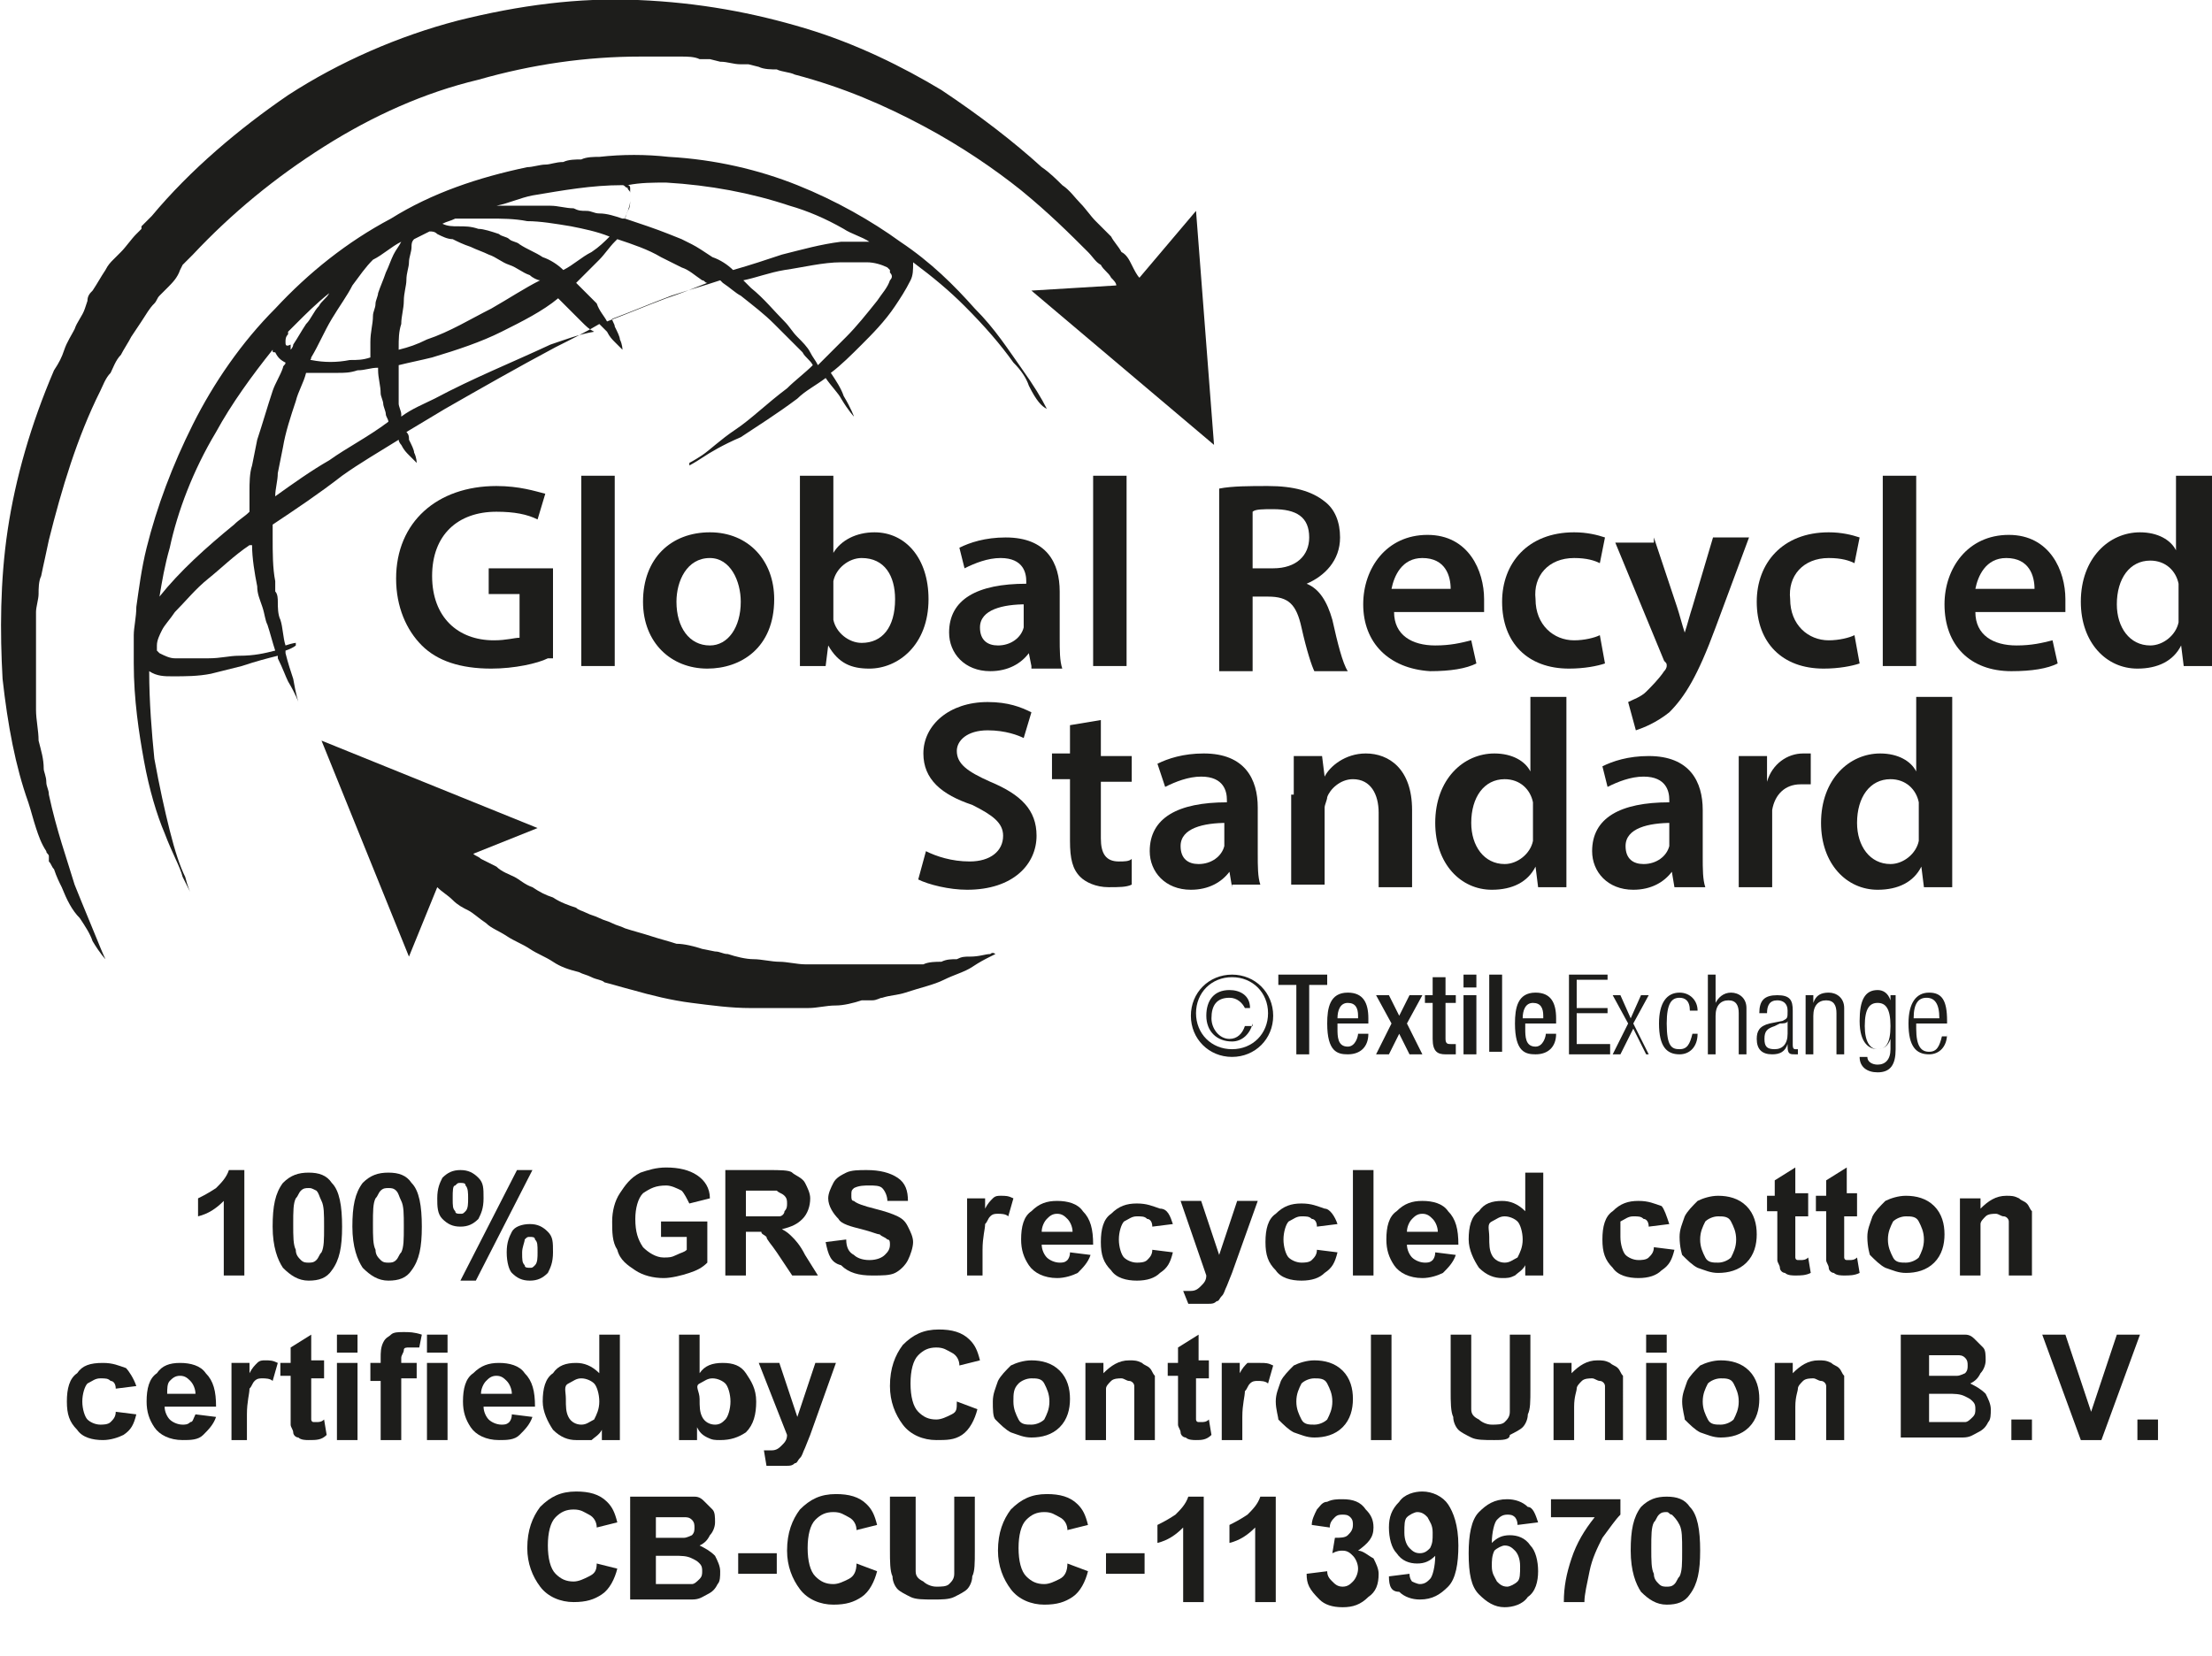 <?xml version="1.0" encoding="utf-8"?>
<!-- Generator: Adobe Illustrator 27.2.0, SVG Export Plug-In . SVG Version: 6.00 Build 0)  -->
<svg version="1.1" id="Laag_1" xmlns="http://www.w3.org/2000/svg" xmlns:xlink="http://www.w3.org/1999/xlink" x="0px" y="0px"
	 width="86px" height="64.4px" viewBox="0 0 86 64.4" style="enable-background:new 0 0 86 64.4;" xml:space="preserve">
<style type="text/css">
	.st0{fill:#1D1D1B;}
</style>
<g id="Layer_1">
</g>
<g>
	<g>
		<g>
			<path class="st0" d="M40.7,15.9c-0.2-0.4-0.5-0.9-1-1.6c-0.5-0.7-1-1.5-1.8-2.3c-0.8-0.9-1.7-1.8-2.9-2.6c-1.1-0.8-2.5-1.6-4-2.2
				c-1.5-0.6-3.2-1-5-1.1c-0.9-0.1-1.8-0.1-2.7,0c-0.2,0-0.5,0-0.7,0.1c-0.2,0-0.5,0-0.7,0.1c-0.3,0-0.5,0.1-0.7,0.1
				c-0.2,0-0.5,0.1-0.7,0.1c-1.9,0.4-3.7,1-5.3,2c-1.7,0.9-3.2,2.1-4.5,3.5c-1.3,1.3-2.4,2.9-3.2,4.5c-0.8,1.6-1.4,3.2-1.8,4.8
				c-0.2,0.8-0.3,1.6-0.4,2.3c0,0.4-0.1,0.8-0.1,1.1c0,0.4,0,0.7,0,1.1c0,1.4,0.2,2.7,0.4,3.8c0.2,1.1,0.5,2.1,0.8,2.8
				c0.3,0.8,0.6,1.3,0.7,1.7c0.2,0.4,0.3,0.6,0.3,0.6s-0.1-0.2-0.2-0.6c-0.2-0.4-0.4-1-0.6-1.8c-0.2-0.8-0.4-1.7-0.6-2.8
				c-0.1-1-0.2-2.2-0.2-3.4c0,0,0,0,0,0c0.3,0.2,0.6,0.2,0.9,0.2c0.5,0,1,0,1.5-0.1c0.4-0.1,0.8-0.2,1.2-0.3c0.6-0.2,1-0.3,1.4-0.4
				c0,0,0,0.1,0,0.1c0.2,0.4,0.3,0.7,0.4,0.9c0.3,0.5,0.4,0.8,0.4,0.8s-0.1-0.3-0.2-0.9c-0.1-0.3-0.2-0.6-0.3-1c0,0,0-0.1,0-0.1
				c0.3-0.1,0.4-0.2,0.4-0.2l0-0.1c0,0-0.1,0-0.4,0.1c-0.1-0.3-0.1-0.7-0.2-1c-0.1-0.2-0.1-0.5-0.1-0.7c0-0.1,0-0.3-0.1-0.4
				c0-0.1,0-0.3,0-0.4c-0.1-0.5-0.1-1.1-0.1-1.7c0-0.2,0-0.3,0-0.5c0.9-0.6,1.8-1.2,2.7-1.9c0.7-0.5,1.4-0.9,2.2-1.4
				c0,0.1,0.1,0.2,0.1,0.2c0.1,0.2,0.2,0.3,0.3,0.4c0.2,0.2,0.3,0.3,0.3,0.3s0-0.2-0.1-0.4c0-0.1-0.1-0.3-0.2-0.5
				c0-0.1,0-0.2-0.1-0.3c0.5-0.3,1-0.6,1.5-0.9c1.4-0.8,2.8-1.6,4.3-2.4c0.6-0.3,1.2-0.6,1.7-0.9c0.1,0.1,0.2,0.2,0.3,0.3
				c0.1,0.2,0.2,0.3,0.3,0.4c0.2,0.2,0.3,0.3,0.3,0.3s0-0.2-0.1-0.4c0-0.1-0.1-0.3-0.2-0.5c0-0.1-0.1-0.2-0.1-0.3
				c0.8-0.3,1.5-0.6,2.3-0.9c0.6-0.2,1.3-0.4,1.9-0.6c0,0,0.1,0.1,0.1,0.1c0.3,0.2,0.5,0.4,0.7,0.5c0.5,0.4,0.9,0.7,1.3,1.1
				c0.1,0.1,0.2,0.2,0.3,0.3c0.1,0.1,0.2,0.2,0.3,0.3c0.2,0.2,0.4,0.4,0.5,0.5c0.1,0.2,0.3,0.3,0.4,0.5c-0.3,0.3-0.7,0.6-1,0.9
				c-0.8,0.6-1.4,1.2-2,1.6c-0.6,0.4-1,0.8-1.3,1c-0.3,0.2-0.5,0.3-0.5,0.3l0,0.1c0,0,0.2-0.1,0.5-0.3c0.3-0.2,0.8-0.5,1.5-0.8
				c0.6-0.4,1.4-0.9,2.2-1.5c0.3-0.3,0.7-0.5,1.1-0.8c0,0,0,0,0,0c0.2,0.3,0.5,0.6,0.6,0.8c0.3,0.5,0.5,0.7,0.5,0.7
				s-0.1-0.3-0.4-0.8c-0.1-0.3-0.3-0.6-0.5-0.9c0,0,0,0,0,0c0.4-0.3,0.8-0.7,1.2-1.1c0.4-0.4,0.9-0.9,1.3-1.5c0.2-0.3,0.4-0.6,0.6-1
				c0.1-0.2,0.1-0.4,0.1-0.7c0.8,0.6,1.4,1.1,2,1.7c0.8,0.8,1.4,1.5,1.9,2.2c0.3,0.3,0.5,0.6,0.6,0.9C40.3,15.6,40.5,15.8,40.7,15.9
				c0.2,0.4,0.3,0.6,0.3,0.6S40.9,16.3,40.7,15.9z M25.9,7.1c1.7,0.1,3.3,0.4,4.8,0.9c0.7,0.2,1.4,0.5,2.1,0.9
				c0.3,0.2,0.7,0.3,1,0.5c-0.4,0-0.7,0-1.1,0c-0.8,0.1-1.5,0.3-2.3,0.5c-0.6,0.2-1.2,0.4-1.9,0.6c-0.2-0.2-0.5-0.4-0.8-0.5
				c-0.3-0.2-0.6-0.4-0.8-0.5l-0.4-0.2l-0.5-0.2c-0.5-0.2-1.1-0.4-1.7-0.6c0.1-0.3,0.2-0.5,0.2-0.7c0-0.1,0-0.2,0-0.3
				c0-0.1,0-0.1,0-0.1l0,0c0,0,0,0,0-0.1c0,0,0-0.1-0.1-0.1C24.9,7.1,25.4,7.1,25.9,7.1z M21.9,10.5c-0.2-0.2-0.5-0.4-0.8-0.5
				c-0.3-0.2-0.6-0.3-0.9-0.5c-0.1-0.1-0.3-0.1-0.4-0.2c-0.1-0.1-0.3-0.1-0.4-0.2c-0.3-0.1-0.6-0.2-0.8-0.2
				c-0.3-0.1-0.5-0.1-0.8-0.1c-0.2,0-0.4,0-0.6-0.1c0.2-0.1,0.3-0.1,0.5-0.2c0,0,0,0,0,0c0.4,0,0.8,0,1.3,0c0.5,0,1,0,1.5,0.1
				c0.5,0,1.1,0.1,1.7,0.2c0.5,0.1,1,0.2,1.5,0.4c-0.2,0.2-0.4,0.4-0.7,0.6C22.6,10,22.3,10.3,21.9,10.5z M11.1,13.3
				c0-0.1,0-0.2,0.1-0.3c0,0,0,0,0-0.1c0.1-0.1,0.2-0.2,0.3-0.3c0.4-0.4,0.8-0.8,1.3-1.2c-0.1,0.2-0.3,0.3-0.4,0.5
				c-0.2,0.2-0.3,0.5-0.5,0.7c-0.2,0.3-0.3,0.5-0.5,0.8c0,0.1-0.1,0.2-0.1,0.2c0,0,0,0,0-0.1c0,0,0,0,0-0.1l0,0l0,0l0,0
				C11.1,13.5,11.1,13.4,11.1,13.3z M24.4,7.3C24.4,7.4,24.4,7.4,24.4,7.3c0,0.1,0.1,0.1,0.1,0.2c0,0.1,0,0.1,0,0.3
				c0,0.1,0,0.3-0.1,0.4c0,0.1-0.1,0.2-0.1,0.3c0,0,0,0-0.1,0c-0.3-0.1-0.6-0.2-0.9-0.2c-0.2,0-0.3-0.1-0.5-0.1
				c-0.2,0-0.3,0-0.5-0.1c-0.3,0-0.6-0.1-0.9-0.1c-0.3,0-0.6,0-0.9,0c-0.4,0-0.8,0-1.2,0c0.5-0.1,0.9-0.3,1.4-0.4
				c1.2-0.2,2.3-0.4,3.5-0.4C24.3,7.2,24.3,7.3,24.4,7.3z M12.1,13.9c0.3-0.5,0.5-1,0.8-1.5c0.3-0.5,0.6-0.9,0.8-1.3
				c0.3-0.4,0.5-0.7,0.8-1c0.4-0.2,0.7-0.5,1.1-0.7c-0.1,0.2-0.2,0.3-0.3,0.5c-0.1,0.2-0.2,0.5-0.3,0.7c-0.1,0.3-0.2,0.5-0.3,0.8
				c0,0.1-0.1,0.3-0.1,0.4c0,0.2-0.1,0.3-0.1,0.5c0,0.3-0.1,0.6-0.1,1c0,0.2,0,0.4,0,0.6c-0.3,0.1-0.5,0.1-0.8,0.1
				c-0.5,0.1-1,0.1-1.5,0c-0.1,0-0.2,0-0.2,0C12,14.1,12.1,14,12.1,13.9z M15.5,13.5c0-0.3,0-0.6,0.1-0.9c0-0.3,0.1-0.6,0.1-0.9
				c0-0.3,0.1-0.6,0.1-0.8c0-0.3,0.1-0.5,0.1-0.7c0-0.2,0.1-0.4,0.1-0.6c0-0.1,0-0.2,0.1-0.3c0.2-0.1,0.4-0.2,0.6-0.3
				C16.8,9,16.9,9,17,9.1c0.2,0.1,0.4,0.2,0.6,0.2c0.2,0.1,0.4,0.2,0.7,0.3c0.2,0.1,0.5,0.2,0.7,0.3c0.3,0.1,0.5,0.3,0.8,0.4
				c0.3,0.1,0.5,0.3,0.8,0.4c0.1,0.1,0.3,0.2,0.4,0.2c-0.6,0.3-1.2,0.7-1.9,1.1c-0.8,0.4-1.6,0.9-2.5,1.2c-0.4,0.2-0.7,0.3-1.1,0.4
				C15.5,13.7,15.5,13.6,15.5,13.5z M8.4,16.8c0.6-1.1,1.4-2.2,2.2-3.2c0,0.1,0,0.1,0.1,0.1c0.1,0.2,0.2,0.3,0.4,0.4
				c0,0.1-0.1,0.1-0.1,0.2c-0.1,0.3-0.3,0.6-0.4,0.9c-0.2,0.6-0.4,1.3-0.6,1.9l-0.1,0.5l-0.1,0.5c-0.1,0.3-0.1,0.7-0.1,1
				c0,0.3,0,0.5,0,0.8c-0.2,0.2-0.4,0.3-0.6,0.5c-1.1,0.9-2.1,1.8-2.9,2.8c0.1-0.6,0.2-1.2,0.4-1.9C6.9,19.9,7.5,18.3,8.4,16.8z
				 M10,22.8c0,0.3,0.1,0.5,0.2,0.8c0.1,0.3,0.1,0.5,0.2,0.7c0.1,0.3,0.2,0.7,0.3,1c-0.4,0.1-0.8,0.2-1.4,0.2
				c-0.4,0-0.7,0.1-1.2,0.1c-0.4,0-0.9,0-1.3,0c-0.2,0-0.4-0.1-0.6-0.2c0,0-0.1-0.1-0.1-0.1c0,0,0,0,0,0c0,0,0,0,0,0l0,0
				c0,0,0-0.1,0-0.2c0-0.2,0.1-0.4,0.2-0.6c0.1-0.2,0.3-0.4,0.5-0.7c0.4-0.4,0.8-0.9,1.3-1.3c0.5-0.4,1-0.9,1.6-1.3c0,0,0,0,0.1,0
				C9.8,21.7,9.9,22.3,10,22.8z M12.8,17.9c-0.7,0.4-1.4,0.9-2.1,1.4c0,0,0,0,0,0c0-0.3,0.1-0.6,0.1-0.9l0.1-0.5l0.1-0.5
				c0.1-0.6,0.3-1.2,0.5-1.8c0.1-0.4,0.3-0.7,0.4-1.1c0.1,0,0.2,0,0.4,0c0.3,0,0.5,0,0.8,0c0.3,0,0.5,0,0.8-0.1
				c0.3,0,0.5-0.1,0.8-0.1c0,0,0,0.1,0,0.1c0,0.3,0.1,0.6,0.1,0.9c0,0.1,0.1,0.3,0.1,0.4c0,0.1,0.1,0.3,0.1,0.4
				c0,0.1,0.1,0.2,0.1,0.3C14.3,17,13.5,17.4,12.8,17.9z M21.4,13.4c-1.5,0.7-3,1.3-4.5,2.1c-0.4,0.2-0.9,0.4-1.3,0.7
				c0,0,0-0.1,0-0.1c0-0.1-0.1-0.3-0.1-0.4c0-0.1,0-0.3,0-0.4c0-0.1,0-0.3,0-0.4c0-0.1,0-0.3,0-0.4c0-0.1,0-0.2,0-0.3
				c0.4-0.1,0.9-0.2,1.3-0.3c1-0.3,1.9-0.6,2.7-1c0.8-0.4,1.6-0.8,2.2-1.3c0,0,0,0,0,0c0,0,0,0,0,0c0.1,0.1,0.2,0.2,0.3,0.3
				c0.1,0.1,0.2,0.2,0.3,0.3c0.1,0.1,0.2,0.2,0.3,0.3c0.2,0.2,0.3,0.3,0.5,0.4C22.5,13,22,13.2,21.4,13.4z M25.9,11.6
				c-0.8,0.3-1.5,0.6-2.3,0.9c0,0,0,0,0,0c-0.1-0.2-0.3-0.4-0.4-0.7c-0.1-0.1-0.2-0.2-0.3-0.3c-0.1-0.1-0.2-0.2-0.3-0.3
				c-0.1-0.1-0.1-0.1-0.2-0.2c0.3-0.3,0.6-0.6,0.9-0.9c0.2-0.2,0.4-0.5,0.6-0.7c0,0,0.1-0.1,0.1-0.1c0,0,0,0,0,0
				c0.6,0.2,1.2,0.4,1.7,0.7l0.4,0.2l0.4,0.2c0.3,0.1,0.5,0.3,0.8,0.5c0.1,0,0.1,0.1,0.2,0.1C27,11.2,26.5,11.4,25.9,11.6z
				 M34.6,10.9c-0.1,0.3-0.3,0.5-0.5,0.8c-0.4,0.5-0.8,1-1.2,1.4c-0.4,0.4-0.7,0.7-1.1,1.1c-0.1-0.2-0.2-0.3-0.3-0.5
				c-0.1-0.2-0.3-0.4-0.5-0.6c-0.2-0.2-0.3-0.4-0.5-0.6c-0.4-0.4-0.8-0.9-1.3-1.3c-0.1-0.1-0.2-0.2-0.3-0.3c0.5-0.1,1-0.3,1.6-0.4
				c0.7-0.1,1.5-0.3,2.2-0.3c0.4,0,0.7,0,1,0c0.3,0,0.6,0.1,0.8,0.2c0,0,0.1,0.1,0.1,0.1l0,0.1c0,0,0,0,0,0
				C34.7,10.7,34.7,10.8,34.6,10.9z M34.7,10.6C34.7,10.6,34.7,10.6,34.7,10.6C34.7,10.6,34.7,10.6,34.7,10.6
				C34.7,10.6,34.7,10.6,34.7,10.6L34.7,10.6z"/>
			<path class="st0" d="M38.5,37.1c-0.2,0-0.4,0.1-0.8,0.1c-0.2,0-0.3,0-0.5,0.1c-0.2,0-0.4,0-0.6,0.1c-0.2,0-0.5,0-0.7,0.1
				c-0.2,0-0.5,0-0.8,0c-0.3,0-0.6,0-0.9,0c-0.2,0-0.3,0-0.5,0l-0.1,0l0,0l0,0c0,0,0,0,0,0h0l-0.1,0c-0.1,0-0.2,0-0.2,0
				c-0.3,0-0.6,0-1,0c-0.3,0-0.7,0-1,0c-0.3,0-0.7-0.1-1-0.1c-0.3,0-0.7-0.1-1-0.1c-0.3,0-0.7-0.1-1-0.2c-0.2,0-0.3-0.1-0.5-0.1
				l-0.5-0.1c-0.3-0.1-0.7-0.2-1-0.2c-0.3-0.1-0.7-0.2-1-0.3c-0.3-0.1-0.7-0.2-1-0.3c-0.2-0.1-0.3-0.1-0.5-0.2
				c-0.2-0.1-0.3-0.1-0.5-0.2c-0.2-0.1-0.3-0.1-0.5-0.2c-0.2-0.1-0.3-0.1-0.4-0.2c-0.3-0.1-0.6-0.2-0.9-0.4
				c-0.3-0.1-0.5-0.2-0.8-0.4c-0.3-0.1-0.5-0.3-0.7-0.4c-0.2-0.1-0.5-0.2-0.7-0.4c-0.2-0.1-0.4-0.2-0.6-0.3
				c-0.1-0.1-0.2-0.1-0.3-0.2l2.5-1l-8.4-3.4l3.4,8.4l1.1-2.7c0.2,0.2,0.4,0.3,0.6,0.5c0.2,0.2,0.4,0.3,0.6,0.4
				c0.2,0.1,0.4,0.3,0.7,0.5c0.2,0.2,0.5,0.3,0.8,0.5c0.3,0.2,0.6,0.3,0.9,0.5c0.3,0.2,0.6,0.3,0.9,0.5c0.3,0.2,0.6,0.3,1,0.4
				c0.2,0.1,0.3,0.1,0.5,0.2c0.2,0.1,0.4,0.1,0.5,0.2c0.4,0.1,0.7,0.2,1.1,0.3c0.7,0.2,1.5,0.4,2.3,0.5c0.8,0.1,1.5,0.2,2.3,0.2
				c0.4,0,0.8,0,1.1,0c0.4,0,0.7,0,1.1,0c0.4,0,0.7-0.1,1.1-0.1c0.3,0,0.7-0.1,1-0.2c0.1,0,0.2,0,0.2,0l0.1,0l0,0l0,0l0,0l0.1,0
				c0.2,0,0.3-0.1,0.4-0.1c0.3-0.1,0.6-0.1,0.9-0.2c0.6-0.2,1.1-0.3,1.5-0.5c0.4-0.2,0.8-0.3,1.1-0.5c0.3-0.2,0.5-0.3,0.7-0.4
				c0.2-0.1,0.2-0.1,0.2-0.1S38.6,37,38.5,37.1z"/>
			<path class="st0" d="M47.2,17.3l-0.7-9.1l-2.2,2.6c-0.1-0.1-0.2-0.3-0.3-0.5c-0.1-0.2-0.2-0.4-0.4-0.5c-0.1-0.2-0.3-0.4-0.4-0.6
				C43.1,9.1,43,9,42.9,8.9c-0.1-0.1-0.2-0.2-0.3-0.3c-0.2-0.2-0.4-0.5-0.6-0.7c-0.2-0.2-0.4-0.5-0.7-0.7c-0.2-0.2-0.5-0.5-0.8-0.7
				c-1.1-1-2.4-2-3.9-3c-1.5-0.9-3.3-1.8-5.3-2.4c-2-0.6-4.1-1-6.5-1.1c-2.3-0.1-4.6,0.2-7,0.8c-2.3,0.6-4.6,1.6-6.6,2.9
				C9.3,5,7.4,6.6,5.9,8.4L5.6,8.7L5.5,8.8l0,0l0,0l0,0.1L5.3,9.1C5.1,9.3,4.9,9.6,4.7,9.8l-0.3,0.3c-0.1,0.1-0.2,0.2-0.3,0.4
				c-0.2,0.3-0.3,0.5-0.5,0.8c-0.1,0.1-0.2,0.2-0.2,0.4L3.3,12c-0.1,0.3-0.3,0.5-0.4,0.8c-0.1,0.2-0.3,0.5-0.4,0.8
				c-0.1,0.3-0.2,0.5-0.4,0.8c-0.9,2.1-1.5,4.2-1.8,6.2c-0.3,2-0.3,4-0.2,5.8c0.2,1.8,0.5,3.4,1,4.8c0.1,0.3,0.2,0.7,0.3,1
				c0.1,0.3,0.2,0.6,0.4,0.9c0,0.1,0.1,0.1,0.1,0.2l0,0.1l0,0.1C2,33.6,2,33.7,2.1,33.8c0.1,0.3,0.2,0.5,0.3,0.7
				c0.2,0.5,0.4,0.9,0.7,1.2c0.2,0.3,0.4,0.6,0.5,0.9c0.3,0.5,0.5,0.7,0.5,0.7S4,37.1,3.8,36.6c-0.2-0.5-0.5-1.2-0.9-2.2
				c-0.3-1-0.7-2.1-1-3.5c0-0.2-0.1-0.3-0.1-0.5c0-0.2-0.1-0.4-0.1-0.5c0-0.4-0.1-0.7-0.2-1.1c0-0.4-0.1-0.8-0.1-1.2
				c0-0.2,0-0.4,0-0.6c0-0.2,0-0.4,0-0.6c0-0.2,0-0.4,0-0.6c0-0.2,0-0.4,0-0.7c0-0.2,0-0.4,0-0.7c0-0.1,0-0.2,0-0.3
				c0-0.1,0-0.2,0-0.3c0-0.2,0.1-0.5,0.1-0.7c0-0.2,0-0.5,0.1-0.7c0.1-0.5,0.2-0.9,0.3-1.4C2.4,19,3,17,3.9,15.2
				c0.1-0.2,0.2-0.5,0.4-0.7c0.1-0.2,0.2-0.5,0.4-0.7c0.1-0.2,0.3-0.5,0.4-0.7l0.2-0.3l0.2-0.3C5.7,12.2,5.8,12,6,11.8
				c0.1-0.1,0.1-0.2,0.2-0.3l0.3-0.3c0.2-0.2,0.4-0.4,0.5-0.7l0.1-0.2c0,0,0,0,0,0l0,0l0,0l0.1-0.1l0.3-0.3c1.5-1.6,3.2-3,5.1-4.2
				c1.9-1.2,3.9-2.1,6-2.6c2.1-0.6,4.2-0.9,6.3-0.9c0.3,0,0.5,0,0.8,0c0.3,0,0.5,0,0.8,0c0.2,0,0.5,0,0.7,0.1c0.1,0,0.3,0,0.4,0
				L28,2.4c0.3,0,0.5,0.1,0.8,0.1l0.2,0l0.1,0l0.4,0.1c0.2,0.1,0.5,0.1,0.7,0.1c0.2,0.1,0.5,0.1,0.7,0.2c1.9,0.5,3.5,1.2,5,2
				c1.5,0.8,2.8,1.7,3.8,2.5c1.1,0.9,1.9,1.7,2.6,2.4c0.2,0.2,0.3,0.4,0.5,0.5c0.1,0.2,0.3,0.3,0.4,0.5c0.1,0.1,0.2,0.2,0.2,0.3
				l-3.3,0.2L47.2,17.3z"/>
			<g>
				<path class="st0" d="M21.3,25.6C20.9,25.8,20,26,19.1,26c-1.2,0-2.1-0.3-2.7-0.9c-0.6-0.6-1-1.5-1-2.6c0-2.2,1.6-3.6,3.9-3.6
					c0.9,0,1.5,0.2,1.9,0.3l-0.3,1c-0.4-0.2-0.9-0.3-1.6-0.3c-1.5,0-2.5,0.9-2.5,2.5c0,1.6,1,2.5,2.4,2.5c0.5,0,0.8-0.1,1-0.1v-1.7
					h-1.2v-1h2.5V25.6z"/>
				<path class="st0" d="M22.6,18.5h1.3v7.4h-1.3V18.5z"/>
				<path class="st0" d="M30.1,23.3c0,1.9-1.3,2.7-2.6,2.7c-1.4,0-2.5-1-2.5-2.6c0-1.7,1.1-2.7,2.6-2.7
					C29.1,20.7,30.1,21.8,30.1,23.3z M26.3,23.4c0,1,0.5,1.7,1.3,1.7c0.7,0,1.2-0.7,1.2-1.7c0-0.8-0.4-1.7-1.2-1.7
					C26.7,21.7,26.3,22.6,26.3,23.4z"/>
				<path class="st0" d="M31.1,25.9c0-0.3,0-0.9,0-1.4v-6h1.3v3h0c0.3-0.5,0.9-0.8,1.6-0.8c1.2,0,2.1,1,2.1,2.6
					c0,1.8-1.2,2.7-2.3,2.7c-0.7,0-1.2-0.2-1.6-0.9h0l-0.1,0.8H31.1z M32.4,23.8c0,0.1,0,0.2,0,0.3c0.1,0.5,0.6,0.9,1.1,0.9
					c0.8,0,1.3-0.6,1.3-1.7c0-0.9-0.4-1.6-1.3-1.6c-0.5,0-1,0.4-1.1,0.9c0,0.1,0,0.2,0,0.3V23.8z"/>
				<path class="st0" d="M40.1,25.9L40,25.4h0c-0.3,0.4-0.8,0.7-1.5,0.7c-1,0-1.6-0.7-1.6-1.5c0-1.3,1.1-1.9,3-1.9v-0.1
					c0-0.3-0.1-0.9-1-0.9c-0.5,0-1,0.2-1.4,0.4l-0.2-0.8c0.4-0.2,1-0.4,1.8-0.4c1.6,0,2.1,1,2.1,2.1v1.8c0,0.5,0,0.9,0.1,1.2H40.1z
					 M39.9,23.5c-0.9,0-1.8,0.2-1.8,0.9c0,0.5,0.3,0.7,0.7,0.7c0.5,0,0.9-0.3,1-0.7c0-0.1,0-0.2,0-0.3V23.5z"/>
				<path class="st0" d="M42.5,18.5h1.3v7.4h-1.3V18.5z"/>
				<path class="st0" d="M47.4,19c0.5-0.1,1.2-0.1,1.9-0.1c1,0,1.7,0.2,2.2,0.6c0.4,0.3,0.6,0.8,0.6,1.4c0,0.9-0.6,1.5-1.3,1.8v0
					c0.5,0.2,0.8,0.7,1,1.4c0.2,0.9,0.4,1.7,0.6,2h-1.3c-0.1-0.2-0.3-0.8-0.5-1.7c-0.2-0.9-0.5-1.2-1.3-1.2h-0.6v2.9h-1.3V19z
					 M48.7,22.1h0.8c0.9,0,1.4-0.5,1.4-1.2c0-0.8-0.5-1.1-1.4-1.1c-0.4,0-0.7,0-0.8,0.1V22.1z"/>
				<path class="st0" d="M54.2,23.8c0,0.9,0.7,1.3,1.6,1.3c0.6,0,1-0.1,1.4-0.2l0.2,0.9c-0.4,0.2-1,0.3-1.8,0.3C54,26,53,25,53,23.5
					c0-1.4,0.9-2.7,2.5-2.7c1.6,0,2.2,1.4,2.2,2.5c0,0.2,0,0.4,0,0.5H54.2z M56.4,22.9c0-0.5-0.2-1.2-1.1-1.2
					c-0.8,0-1.1,0.7-1.2,1.2H56.4z"/>
				<path class="st0" d="M62.4,25.8C62.1,25.9,61.6,26,61,26c-1.6,0-2.6-1-2.6-2.6c0-1.5,1-2.7,2.8-2.7c0.5,0,0.9,0.1,1.2,0.2
					l-0.2,1c-0.2-0.1-0.5-0.2-1-0.2c-1,0-1.6,0.7-1.5,1.6c0,1,0.7,1.6,1.5,1.6c0.4,0,0.8-0.1,1-0.2L62.4,25.8z"/>
				<path class="st0" d="M64.3,20.9l0.9,2.7c0.1,0.3,0.2,0.7,0.3,1h0c0.1-0.3,0.2-0.7,0.3-1l0.8-2.7H68l-1.3,3.5
					c-0.7,1.9-1.2,2.7-1.8,3.3c-0.5,0.4-1,0.6-1.3,0.7l-0.3-1.1c0.2-0.1,0.5-0.2,0.7-0.4c0.2-0.2,0.5-0.5,0.7-0.8
					c0.1-0.1,0.1-0.2,0.1-0.2c0-0.1,0-0.1-0.1-0.2l-1.9-4.6H64.3z"/>
				<path class="st0" d="M72.3,25.8C72,25.9,71.5,26,70.9,26c-1.6,0-2.6-1-2.6-2.6c0-1.5,1-2.7,2.8-2.7c0.5,0,0.9,0.1,1.2,0.2
					l-0.2,1c-0.2-0.1-0.5-0.2-1-0.2c-1,0-1.6,0.7-1.5,1.6c0,1,0.7,1.6,1.5,1.6c0.4,0,0.8-0.1,1-0.2L72.3,25.8z"/>
				<path class="st0" d="M73.2,18.5h1.3v7.4h-1.3V18.5z"/>
				<path class="st0" d="M76.8,23.8c0,0.9,0.7,1.3,1.6,1.3c0.6,0,1-0.1,1.4-0.2l0.2,0.9c-0.4,0.2-1,0.3-1.8,0.3
					c-1.6,0-2.6-1-2.6-2.6c0-1.4,0.9-2.7,2.5-2.7c1.6,0,2.2,1.4,2.2,2.5c0,0.2,0,0.4,0,0.5H76.8z M79.1,22.9c0-0.5-0.2-1.2-1.1-1.2
					c-0.8,0-1.1,0.7-1.2,1.2H79.1z"/>
				<path class="st0" d="M86,18.5v6c0,0.5,0,1.1,0,1.4h-1.1l-0.1-0.8h0c-0.3,0.6-0.9,0.9-1.7,0.9c-1.2,0-2.2-1-2.2-2.6
					c0-1.7,1.1-2.7,2.3-2.7c0.7,0,1.2,0.3,1.4,0.7h0v-2.9H86z M84.7,23c0-0.1,0-0.2,0-0.3c-0.1-0.5-0.5-0.9-1.1-0.9
					c-0.8,0-1.3,0.7-1.3,1.7c0,0.9,0.5,1.6,1.3,1.6c0.5,0,1-0.4,1.1-0.9c0-0.1,0-0.2,0-0.4V23z"/>
			</g>
			<g>
				<path class="st0" d="M36,33.1c0.4,0.2,1,0.4,1.7,0.4c0.8,0,1.3-0.4,1.3-1c0-0.5-0.4-0.8-1.2-1.2c-1.2-0.4-1.9-1-1.9-2
					c0-1.1,1-2,2.5-2c0.8,0,1.3,0.2,1.7,0.4l-0.3,1c-0.2-0.1-0.7-0.3-1.4-0.3c-0.8,0-1.2,0.4-1.2,0.8c0,0.5,0.4,0.8,1.3,1.2
					c1.2,0.5,1.8,1.1,1.8,2.1c0,1.1-0.9,2.1-2.7,2.1c-0.7,0-1.5-0.2-1.9-0.4L36,33.1z"/>
				<path class="st0" d="M42.8,28v1.4H44v1h-1.2v2.2c0,0.6,0.2,0.9,0.7,0.9c0.2,0,0.4,0,0.5-0.1l0,1c-0.2,0.1-0.5,0.1-0.9,0.1
					c-0.5,0-0.9-0.2-1.1-0.4c-0.3-0.3-0.4-0.7-0.4-1.4v-2.4h-0.7v-1h0.7v-1.1L42.8,28z"/>
				<path class="st0" d="M47.9,34.5l-0.1-0.6h0c-0.3,0.4-0.8,0.7-1.5,0.7c-1,0-1.6-0.7-1.6-1.5c0-1.3,1.1-1.9,3-1.9v-0.1
					c0-0.3-0.1-0.9-1-0.9c-0.5,0-1,0.2-1.4,0.4L45,29.7c0.4-0.2,1-0.4,1.8-0.4c1.6,0,2.1,1,2.1,2.1v1.8c0,0.5,0,0.9,0.1,1.2H47.9z
					 M47.7,32c-0.9,0-1.8,0.2-1.8,0.9c0,0.5,0.3,0.7,0.7,0.7c0.5,0,0.9-0.3,1-0.7c0-0.1,0-0.2,0-0.3V32z"/>
				<path class="st0" d="M50.3,30.9c0-0.6,0-1.1,0-1.5h1.1l0.1,0.8h0c0.2-0.4,0.8-0.9,1.6-0.9c0.9,0,1.8,0.6,1.8,2.2v3h-1.3v-2.9
					c0-0.7-0.3-1.3-1-1.3c-0.5,0-0.9,0.4-1,0.7c0,0.1-0.1,0.3-0.1,0.4v3h-1.3V30.9z"/>
				<path class="st0" d="M60.9,27.1v6c0,0.5,0,1.1,0,1.4h-1.1l-0.1-0.8h0c-0.3,0.6-0.9,0.9-1.7,0.9c-1.2,0-2.2-1-2.2-2.6
					c0-1.7,1.1-2.7,2.3-2.7c0.7,0,1.2,0.3,1.4,0.7h0v-2.9H60.9z M59.6,31.5c0-0.1,0-0.2,0-0.3c-0.1-0.5-0.5-0.9-1.1-0.9
					c-0.8,0-1.3,0.7-1.3,1.7c0,0.9,0.5,1.6,1.3,1.6c0.5,0,1-0.4,1.1-0.9c0-0.1,0-0.2,0-0.4V31.5z"/>
				<path class="st0" d="M65.1,34.5l-0.1-0.6h0c-0.3,0.4-0.8,0.7-1.5,0.7c-1,0-1.6-0.7-1.6-1.5c0-1.3,1.1-1.9,3-1.9v-0.1
					c0-0.3-0.1-0.9-1-0.9c-0.5,0-1,0.2-1.4,0.4l-0.2-0.8c0.4-0.2,1-0.4,1.8-0.4c1.6,0,2.1,1,2.1,2.1v1.8c0,0.5,0,0.9,0.1,1.2H65.1z
					 M65,32c-0.9,0-1.8,0.2-1.8,0.9c0,0.5,0.3,0.7,0.7,0.7c0.5,0,0.9-0.3,1-0.7c0-0.1,0-0.2,0-0.3V32z"/>
				<path class="st0" d="M67.6,31c0-0.7,0-1.2,0-1.6h1.1l0,1h0c0.2-0.7,0.8-1.1,1.4-1.1c0.1,0,0.2,0,0.3,0v1.2c-0.1,0-0.2,0-0.4,0
					c-0.6,0-1,0.4-1.1,1c0,0.1,0,0.2,0,0.4v2.6h-1.3V31z"/>
				<path class="st0" d="M75.9,27.1v6c0,0.5,0,1.1,0,1.4h-1.1l-0.1-0.8h0c-0.3,0.6-0.9,0.9-1.7,0.9c-1.2,0-2.2-1-2.2-2.6
					c0-1.7,1.1-2.7,2.3-2.7c0.7,0,1.2,0.3,1.4,0.7h0v-2.9H75.9z M74.6,31.5c0-0.1,0-0.2,0-0.3c-0.1-0.5-0.5-0.9-1.1-0.9
					c-0.8,0-1.3,0.7-1.3,1.7c0,0.9,0.5,1.6,1.3,1.6c0.5,0,1-0.4,1.1-0.9c0-0.1,0-0.2,0-0.4V31.5z"/>
			</g>
		</g>
		<g>
			<g>
				<path class="st0" d="M47.9,37.9c0.9,0,1.6,0.7,1.6,1.6c0,0.9-0.7,1.6-1.6,1.6c-0.9,0-1.6-0.7-1.6-1.6
					C46.3,38.6,47,37.9,47.9,37.9z M47.9,40.8c0.8,0,1.4-0.6,1.4-1.4c0-0.8-0.6-1.4-1.4-1.4c-0.8,0-1.4,0.6-1.4,1.4
					C46.5,40.2,47.1,40.8,47.9,40.8z M48.7,39.8c-0.1,0.4-0.4,0.7-0.8,0.7c-0.6,0-1-0.4-1-1c0-0.6,0.3-1,0.9-1
					c0.4,0,0.8,0.2,0.8,0.7h-0.2c-0.1-0.2-0.3-0.4-0.6-0.4c-0.5,0-0.7,0.3-0.7,0.8c0,0.4,0.3,0.8,0.7,0.8c0.3,0,0.5-0.2,0.6-0.5
					H48.7z"/>
			</g>
			<g>
				<path class="st0" d="M50.4,38.3h-0.7v-0.4h1.9v0.4h-0.7V41h-0.5V38.3z"/>
				<path class="st0" d="M52,39.9V40c0,0.3,0,0.7,0.4,0.7c0.3,0,0.4-0.4,0.4-0.5h0.4c0,0.5-0.3,0.8-0.8,0.8c-0.4,0-0.8-0.1-0.8-1.2
					c0-0.6,0.1-1.2,0.8-1.2c0.6,0,0.8,0.4,0.8,1v0.2H52z M52.8,39.6v-0.1c0-0.3-0.1-0.5-0.4-0.5c-0.3,0-0.4,0.3-0.4,0.6v0H52.8z"/>
				<path class="st0" d="M54.1,39.8l-0.6-1.1H54l0.4,0.8l0.4-0.8h0.5l-0.6,1.1l0.6,1.2h-0.5l-0.4-0.8L54,41h-0.5L54.1,39.8z"/>
				<path class="st0" d="M55.4,38.7h0.3V38h0.5v0.7h0.4V39h-0.4v1.4c0,0.2,0.1,0.2,0.2,0.2c0.1,0,0.1,0,0.2,0V41c-0.1,0-0.2,0-0.4,0
					c-0.3,0-0.5-0.1-0.5-0.6V39h-0.3V38.7z"/>
				<path class="st0" d="M56.9,37.9h0.5v0.5h-0.5V37.9z M56.9,38.7h0.5V41h-0.5V38.7z"/>
				<path class="st0" d="M57.9,37.9h0.5v3h-0.5V37.9z"/>
				<path class="st0" d="M59.3,39.9V40c0,0.3,0,0.7,0.4,0.7c0.3,0,0.4-0.4,0.4-0.5h0.4c0,0.5-0.3,0.8-0.8,0.8
					c-0.4,0-0.8-0.1-0.8-1.2c0-0.6,0.1-1.2,0.8-1.2c0.6,0,0.8,0.4,0.8,1v0.2H59.3z M60,39.6v-0.1c0-0.3-0.1-0.5-0.4-0.5
					c-0.3,0-0.4,0.3-0.4,0.6v0H60z"/>
			</g>
			<g>
				<path class="st0" d="M61,37.9h1.5v0.2h-1.2v1.1h1.2v0.2h-1.2v1.2h1.3V41H61V37.9z"/>
				<path class="st0" d="M63.5,40L63,41h-0.3l0.6-1.2l-0.6-1.1h0.3l0.4,0.9l0.4-0.9h0.3l-0.6,1.1l0.6,1.2H64L63.5,40z"/>
				<path class="st0" d="M66,40.2c0,0.5-0.3,0.8-0.7,0.8c-0.5,0-0.8-0.3-0.8-1.2c0-0.8,0.3-1.2,0.8-1.2c0.4,0,0.7,0.3,0.7,0.7h-0.3
					c0-0.4-0.2-0.5-0.4-0.5c-0.3,0-0.5,0.2-0.5,1c0,0.9,0.2,1,0.5,1c0.3,0,0.4-0.2,0.5-0.6H66z"/>
				<path class="st0" d="M66.4,37.9h0.3V39h0c0.1-0.2,0.3-0.4,0.6-0.4c0.3,0,0.6,0.2,0.6,0.6V41h-0.3v-1.6c0-0.3-0.1-0.5-0.4-0.5
					c-0.3,0-0.5,0.2-0.5,0.6V41h-0.3V37.9z"/>
				<path class="st0" d="M68.4,39.4c0-0.5,0.2-0.7,0.7-0.7c0.5,0,0.6,0.2,0.6,0.6v1.3c0,0.1,0,0.2,0.1,0.2h0.1V41c0,0-0.1,0-0.1,0
					c-0.2,0-0.3,0-0.3-0.3v-0.1h0c-0.1,0.3-0.3,0.4-0.6,0.4c-0.4,0-0.6-0.2-0.6-0.6c0-0.3,0.1-0.5,0.5-0.6l0.5-0.1
					c0.2-0.1,0.2-0.1,0.2-0.4c0-0.3-0.2-0.4-0.4-0.4c-0.3,0-0.4,0.2-0.4,0.5H68.4z M69.5,39.7L69.5,39.7c0,0.1-0.2,0.1-0.3,0.1
					L69,39.9c-0.3,0.1-0.4,0.2-0.4,0.5c0,0.3,0.1,0.4,0.4,0.4c0.3,0,0.5-0.2,0.5-0.6V39.7z"/>
				<path class="st0" d="M70.3,38.7h0.2V39h0c0.1-0.3,0.3-0.4,0.6-0.4c0.3,0,0.6,0.2,0.6,0.6V41h-0.3v-1.6c0-0.3-0.1-0.5-0.4-0.5
					c-0.3,0-0.5,0.2-0.5,0.6V41h-0.3V38.7z"/>
				<path class="st0" d="M73.5,38.7h0.2v2.1c0,0.6-0.2,0.9-0.7,0.9c-0.4,0-0.7-0.2-0.7-0.6h0.3c0,0.2,0.2,0.3,0.4,0.3
					c0.3,0,0.5-0.2,0.5-0.6v-0.4h0c-0.1,0.3-0.3,0.4-0.5,0.4c-0.3,0-0.7-0.2-0.7-1.1c0-0.8,0.2-1.2,0.7-1.2c0.2,0,0.4,0.1,0.5,0.4h0
					V38.7z M73,40.8c0.3,0,0.5-0.2,0.5-0.9c0-0.7-0.2-0.9-0.5-0.9c-0.3,0-0.5,0.2-0.5,0.9C72.5,40.5,72.7,40.8,73,40.8z"/>
				<path class="st0" d="M75.7,40.2c0,0.5-0.3,0.8-0.7,0.8c-0.5,0-0.8-0.3-0.8-1.2c0-0.8,0.3-1.2,0.8-1.2c0.5,0,0.7,0.3,0.7,1.1v0.1
					h-1.2V40c0,0.7,0.2,0.9,0.5,0.9c0.3,0,0.4-0.2,0.5-0.6H75.7z M75.4,39.6c0-0.6-0.2-0.8-0.5-0.8s-0.5,0.2-0.5,0.8H75.4z"/>
			</g>
		</g>
	</g>
	<g>
		<path class="st0" d="M9.5,49.6H8.7v-2.9c-0.3,0.3-0.6,0.5-1,0.6v-0.7c0.2-0.1,0.4-0.2,0.7-0.4c0.2-0.2,0.4-0.4,0.5-0.7h0.6V49.6z"
			/>
		<path class="st0" d="M12,45.6c0.4,0,0.7,0.1,0.9,0.4c0.3,0.3,0.4,0.9,0.4,1.7c0,0.8-0.1,1.3-0.4,1.7c-0.2,0.3-0.5,0.4-0.9,0.4
			c-0.4,0-0.7-0.2-1-0.5c-0.2-0.3-0.4-0.8-0.4-1.6c0-0.8,0.1-1.3,0.4-1.7C11.3,45.7,11.6,45.6,12,45.6z M12,46.2
			c-0.1,0-0.2,0-0.3,0.1c-0.1,0.1-0.1,0.2-0.2,0.3c-0.1,0.2-0.1,0.5-0.1,1c0,0.5,0,0.8,0.1,1c0,0.2,0.1,0.3,0.2,0.4
			c0.1,0.1,0.2,0.1,0.3,0.1c0.1,0,0.2,0,0.3-0.1s0.1-0.2,0.2-0.3c0.1-0.2,0.1-0.5,0.1-1c0-0.5,0-0.8-0.1-1s-0.1-0.3-0.2-0.4
			C12.1,46.2,12.1,46.2,12,46.2z"/>
		<path class="st0" d="M15.1,45.6c0.4,0,0.7,0.1,0.9,0.4c0.3,0.3,0.4,0.9,0.4,1.7c0,0.8-0.1,1.3-0.4,1.7c-0.2,0.3-0.5,0.4-0.9,0.4
			c-0.4,0-0.7-0.2-1-0.5c-0.2-0.3-0.4-0.8-0.4-1.6c0-0.8,0.1-1.3,0.4-1.7C14.4,45.7,14.7,45.6,15.1,45.6z M15.1,46.2
			c-0.1,0-0.2,0-0.3,0.1c-0.1,0.1-0.1,0.2-0.2,0.3c-0.1,0.2-0.1,0.5-0.1,1c0,0.5,0,0.8,0.1,1c0,0.2,0.1,0.3,0.2,0.4
			c0.1,0.1,0.2,0.1,0.3,0.1c0.1,0,0.2,0,0.3-0.1s0.1-0.2,0.2-0.3c0.1-0.2,0.1-0.5,0.1-1c0-0.5,0-0.8-0.1-1s-0.1-0.3-0.2-0.4
			C15.3,46.2,15.2,46.2,15.1,46.2z"/>
		<path class="st0" d="M17,46.6c0-0.4,0.1-0.6,0.2-0.8c0.2-0.2,0.4-0.3,0.7-0.3c0.3,0,0.5,0.1,0.7,0.3s0.2,0.4,0.2,0.8
			c0,0.4-0.1,0.6-0.2,0.8c-0.2,0.2-0.4,0.3-0.7,0.3c-0.3,0-0.5-0.1-0.7-0.3S17,46.9,17,46.6z M17.6,46.6c0,0.3,0,0.4,0.1,0.5
			c0,0.1,0.1,0.1,0.2,0.1c0.1,0,0.1,0,0.2-0.1c0.1-0.1,0.1-0.3,0.1-0.5s0-0.4-0.1-0.5c0-0.1-0.1-0.1-0.2-0.1c-0.1,0-0.1,0-0.2,0.1
			C17.6,46.1,17.6,46.3,17.6,46.6z M18.5,49.8h-0.6l2.2-4.3h0.6L18.5,49.8z M19.7,48.7c0-0.4,0.1-0.6,0.2-0.8s0.4-0.3,0.7-0.3
			c0.3,0,0.5,0.1,0.7,0.3s0.2,0.4,0.2,0.8c0,0.4-0.1,0.6-0.2,0.8c-0.2,0.2-0.4,0.3-0.7,0.3c-0.3,0-0.5-0.1-0.7-0.3
			C19.8,49.4,19.7,49.1,19.7,48.7z M20.3,48.7c0,0.3,0,0.4,0.1,0.5c0,0.1,0.1,0.1,0.2,0.1c0.1,0,0.1,0,0.2-0.1
			c0.1-0.1,0.1-0.3,0.1-0.5c0-0.3,0-0.4-0.1-0.5c0-0.1-0.1-0.1-0.2-0.1s-0.1,0-0.2,0.1C20.4,48.3,20.3,48.5,20.3,48.7z"/>
		<path class="st0" d="M25.7,48.2v-0.7h1.8v1.6c-0.2,0.2-0.4,0.3-0.7,0.4c-0.3,0.1-0.7,0.2-1,0.2c-0.4,0-0.8-0.1-1.1-0.3
			c-0.3-0.2-0.6-0.4-0.7-0.8c-0.2-0.3-0.2-0.7-0.2-1.1c0-0.4,0.1-0.8,0.3-1.1c0.2-0.3,0.4-0.6,0.8-0.8c0.3-0.1,0.6-0.2,1-0.2
			c0.5,0,0.9,0.1,1.2,0.3s0.5,0.5,0.5,0.9l-0.8,0.2c-0.1-0.2-0.2-0.4-0.3-0.5c-0.2-0.1-0.4-0.2-0.6-0.2c-0.4,0-0.6,0.1-0.9,0.3
			c-0.2,0.2-0.3,0.6-0.3,1c0,0.5,0.1,0.8,0.3,1.1c0.2,0.2,0.5,0.4,0.8,0.4c0.2,0,0.3,0,0.5-0.1c0.2-0.1,0.3-0.1,0.4-0.2v-0.5H25.7z"
			/>
		<path class="st0" d="M28.2,49.6v-4.1h1.7c0.4,0,0.8,0,0.9,0.1s0.4,0.2,0.5,0.4c0.1,0.2,0.2,0.4,0.2,0.6c0,0.3-0.1,0.6-0.3,0.8
			c-0.2,0.2-0.4,0.3-0.8,0.4c0.2,0.1,0.3,0.2,0.4,0.3c0.1,0.1,0.3,0.3,0.5,0.7l0.5,0.8h-1l-0.6-0.9c-0.2-0.3-0.4-0.5-0.4-0.6
			c-0.1-0.1-0.2-0.1-0.2-0.2c-0.1,0-0.2,0-0.4,0H29v1.7H28.2z M29,47.3h0.6c0.4,0,0.6,0,0.7,0c0.1,0,0.2-0.1,0.2-0.2
			c0.1-0.1,0.1-0.2,0.1-0.3c0-0.1,0-0.2-0.1-0.3c-0.1-0.1-0.2-0.1-0.3-0.2c-0.1,0-0.3,0-0.6,0H29V47.3z"/>
		<path class="st0" d="M32.1,48.3l0.8-0.1c0,0.3,0.1,0.5,0.3,0.6c0.1,0.1,0.3,0.2,0.6,0.2c0.3,0,0.5-0.1,0.6-0.2
			c0.1-0.1,0.2-0.2,0.2-0.4c0-0.1,0-0.2-0.1-0.2c-0.1-0.1-0.2-0.1-0.3-0.2c-0.1,0-0.3-0.1-0.7-0.2c-0.4-0.1-0.8-0.2-0.9-0.4
			c-0.2-0.2-0.4-0.5-0.4-0.8c0-0.2,0.1-0.4,0.2-0.6c0.1-0.2,0.3-0.3,0.5-0.4c0.2-0.1,0.5-0.1,0.8-0.1c0.5,0,0.9,0.1,1.2,0.3
			c0.3,0.2,0.4,0.5,0.4,0.9l-0.8,0c0-0.2-0.1-0.4-0.2-0.5c-0.1-0.1-0.3-0.1-0.5-0.1c-0.2,0-0.4,0-0.6,0.1c-0.1,0.1-0.1,0.1-0.1,0.3
			c0,0.1,0,0.2,0.1,0.2c0.1,0.1,0.4,0.2,0.8,0.3c0.4,0.1,0.7,0.2,0.9,0.3c0.2,0.1,0.3,0.2,0.4,0.4c0.1,0.2,0.2,0.4,0.2,0.6
			c0,0.2-0.1,0.5-0.2,0.7c-0.1,0.2-0.3,0.4-0.5,0.5c-0.2,0.1-0.5,0.1-0.9,0.1c-0.5,0-0.9-0.1-1.2-0.4C32.3,49.1,32.2,48.8,32.1,48.3
			z"/>
		<path class="st0" d="M38.4,49.6h-0.8v-3h0.7v0.4c0.1-0.2,0.2-0.3,0.3-0.4c0.1-0.1,0.2-0.1,0.3-0.1c0.2,0,0.3,0,0.5,0.1l-0.2,0.7
			c-0.1-0.1-0.3-0.1-0.4-0.1c-0.1,0-0.2,0-0.3,0.1c-0.1,0.1-0.1,0.2-0.2,0.3c0,0.2-0.1,0.5-0.1,1V49.6z"/>
		<path class="st0" d="M41.6,48.7l0.8,0.1c-0.1,0.3-0.3,0.5-0.5,0.7c-0.2,0.1-0.5,0.2-0.8,0.2c-0.5,0-0.9-0.2-1.1-0.5
			c-0.2-0.3-0.3-0.6-0.3-1c0-0.5,0.1-0.9,0.4-1.1c0.3-0.3,0.6-0.4,1-0.4c0.4,0,0.8,0.1,1,0.4c0.3,0.3,0.4,0.7,0.4,1.3h-2
			c0,0.2,0.1,0.4,0.2,0.5c0.1,0.1,0.3,0.2,0.5,0.2c0.1,0,0.2,0,0.3-0.1C41.5,49,41.6,48.9,41.6,48.7z M41.7,47.9
			c0-0.2-0.1-0.4-0.2-0.5c-0.1-0.1-0.2-0.2-0.4-0.2c-0.2,0-0.3,0.1-0.4,0.2s-0.2,0.3-0.2,0.5H41.7z"/>
		<path class="st0" d="M45.6,47.6l-0.8,0.1c0-0.2-0.1-0.3-0.2-0.3c-0.1-0.1-0.2-0.1-0.4-0.1c-0.2,0-0.3,0.1-0.5,0.2
			c-0.1,0.1-0.2,0.4-0.2,0.7c0,0.3,0.1,0.6,0.2,0.7c0.1,0.1,0.3,0.2,0.5,0.2c0.1,0,0.3,0,0.4-0.1c0.1-0.1,0.2-0.2,0.2-0.4l0.8,0.1
			c-0.1,0.4-0.2,0.6-0.5,0.8c-0.2,0.2-0.5,0.3-0.9,0.3c-0.4,0-0.8-0.1-1-0.4c-0.3-0.3-0.4-0.6-0.4-1.1c0-0.5,0.1-0.9,0.4-1.1
			c0.3-0.3,0.6-0.4,1-0.4c0.4,0,0.6,0.1,0.9,0.2C45.4,47,45.5,47.3,45.6,47.6z"/>
		<path class="st0" d="M45.9,46.7h0.8l0.7,2.1l0.7-2.1h0.8l-1,2.8L47.7,50c-0.1,0.2-0.1,0.3-0.2,0.4c-0.1,0.1-0.1,0.2-0.2,0.2
			c-0.1,0.1-0.2,0.1-0.3,0.1c-0.1,0-0.3,0-0.4,0c-0.2,0-0.3,0-0.4,0L46,50.2c0.1,0,0.2,0,0.3,0c0.2,0,0.3-0.1,0.4-0.2
			s0.2-0.2,0.2-0.4L45.9,46.7z"/>
		<path class="st0" d="M52,47.6l-0.8,0.1c0-0.2-0.1-0.3-0.2-0.3c-0.1-0.1-0.2-0.1-0.4-0.1c-0.2,0-0.3,0.1-0.5,0.2
			c-0.1,0.1-0.2,0.4-0.2,0.7c0,0.3,0.1,0.6,0.2,0.7c0.1,0.1,0.3,0.2,0.5,0.2c0.1,0,0.3,0,0.4-0.1c0.1-0.1,0.2-0.2,0.2-0.4l0.8,0.1
			c-0.1,0.4-0.2,0.6-0.5,0.8c-0.2,0.2-0.5,0.3-0.9,0.3c-0.4,0-0.8-0.1-1-0.4c-0.3-0.3-0.4-0.6-0.4-1.1c0-0.5,0.1-0.9,0.4-1.1
			c0.3-0.3,0.6-0.4,1-0.4c0.4,0,0.6,0.1,0.9,0.2C51.7,47,51.9,47.3,52,47.6z"/>
		<path class="st0" d="M52.6,49.6v-4.1h0.8v4.1H52.6z"/>
		<path class="st0" d="M55.8,48.7l0.8,0.1c-0.1,0.3-0.3,0.5-0.5,0.7c-0.2,0.1-0.5,0.2-0.8,0.2c-0.5,0-0.9-0.2-1.1-0.5
			c-0.2-0.3-0.3-0.6-0.3-1c0-0.5,0.1-0.9,0.4-1.1c0.3-0.3,0.6-0.4,1-0.4c0.4,0,0.8,0.1,1,0.4c0.3,0.3,0.4,0.7,0.4,1.3h-2
			c0,0.2,0.1,0.4,0.2,0.5c0.1,0.1,0.3,0.2,0.5,0.2c0.1,0,0.2,0,0.3-0.1C55.7,49,55.8,48.9,55.8,48.7z M55.9,47.9
			c0-0.2-0.1-0.4-0.2-0.5c-0.1-0.1-0.2-0.2-0.4-0.2c-0.2,0-0.3,0.1-0.4,0.2s-0.2,0.3-0.2,0.5H55.9z"/>
		<path class="st0" d="M60,49.6h-0.7v-0.4c-0.1,0.2-0.3,0.3-0.4,0.4c-0.2,0.1-0.3,0.1-0.5,0.1c-0.3,0-0.6-0.1-0.9-0.4
			c-0.2-0.3-0.4-0.7-0.4-1.1c0-0.5,0.1-0.9,0.4-1.1c0.2-0.3,0.5-0.4,0.9-0.4c0.3,0,0.6,0.1,0.9,0.4v-1.5H60V49.6z M57.9,48.1
			c0,0.3,0,0.5,0.1,0.7c0.1,0.2,0.3,0.3,0.5,0.3c0.2,0,0.3-0.1,0.5-0.2c0.1-0.2,0.2-0.4,0.2-0.7c0-0.3-0.1-0.6-0.2-0.7
			c-0.1-0.1-0.3-0.2-0.5-0.2c-0.2,0-0.3,0.1-0.5,0.2S57.9,47.8,57.9,48.1z"/>
		<path class="st0" d="M64.9,47.6l-0.8,0.1c0-0.2-0.1-0.3-0.2-0.3c-0.1-0.1-0.2-0.1-0.4-0.1c-0.2,0-0.3,0.1-0.5,0.2
			C63,47.6,63,47.8,63,48.1c0,0.3,0.1,0.6,0.2,0.7c0.1,0.1,0.3,0.2,0.5,0.2c0.1,0,0.3,0,0.4-0.1c0.1-0.1,0.2-0.2,0.2-0.4l0.8,0.1
			c-0.1,0.4-0.2,0.6-0.5,0.8c-0.2,0.2-0.5,0.3-0.9,0.3c-0.4,0-0.8-0.1-1-0.4c-0.3-0.3-0.4-0.6-0.4-1.1c0-0.5,0.1-0.9,0.4-1.1
			c0.3-0.3,0.6-0.4,1-0.4c0.4,0,0.6,0.1,0.9,0.2C64.7,47,64.8,47.3,64.9,47.6z"/>
		<path class="st0" d="M65.3,48.1c0-0.3,0.1-0.5,0.2-0.8c0.1-0.2,0.3-0.4,0.5-0.6c0.2-0.1,0.5-0.2,0.8-0.2c0.4,0,0.8,0.1,1.1,0.4
			c0.3,0.3,0.4,0.7,0.4,1.1c0,0.4-0.1,0.8-0.4,1.1c-0.3,0.3-0.7,0.4-1.1,0.4c-0.3,0-0.5-0.1-0.8-0.2c-0.2-0.1-0.4-0.3-0.6-0.5
			C65.4,48.8,65.3,48.5,65.3,48.1z M66.1,48.2c0,0.3,0.1,0.5,0.2,0.7c0.1,0.2,0.3,0.2,0.5,0.2c0.2,0,0.4-0.1,0.5-0.2
			c0.1-0.2,0.2-0.4,0.2-0.7c0-0.3-0.1-0.5-0.2-0.7c-0.1-0.2-0.3-0.2-0.5-0.2c-0.2,0-0.4,0.1-0.5,0.2C66.2,47.7,66.1,47.9,66.1,48.2z
			"/>
		<path class="st0" d="M70.3,46.7v0.6h-0.5v1.2c0,0.2,0,0.4,0,0.4c0,0,0,0.1,0.1,0.1c0,0,0.1,0,0.1,0c0.1,0,0.2,0,0.3-0.1l0.1,0.6
			c-0.2,0.1-0.4,0.1-0.6,0.1c-0.1,0-0.3,0-0.4-0.1c-0.1,0-0.2-0.1-0.2-0.2s-0.1-0.2-0.1-0.3c0-0.1,0-0.3,0-0.6v-1.3h-0.4v-0.6H69
			v-0.6l0.8-0.5v1H70.3z"/>
		<path class="st0" d="M72.2,46.7v0.6h-0.5v1.2c0,0.2,0,0.4,0,0.4c0,0,0,0.1,0.1,0.1c0,0,0.1,0,0.1,0c0.1,0,0.2,0,0.3-0.1l0.1,0.6
			c-0.2,0.1-0.4,0.1-0.6,0.1c-0.1,0-0.3,0-0.4-0.1c-0.1,0-0.2-0.1-0.2-0.2s-0.1-0.2-0.1-0.3c0-0.1,0-0.3,0-0.6v-1.3h-0.4v-0.6h0.4
			v-0.6l0.8-0.5v1H72.2z"/>
		<path class="st0" d="M72.6,48.1c0-0.3,0.1-0.5,0.2-0.8c0.1-0.2,0.3-0.4,0.5-0.6c0.2-0.1,0.5-0.2,0.8-0.2c0.4,0,0.8,0.1,1.1,0.4
			c0.3,0.3,0.4,0.7,0.4,1.1c0,0.4-0.1,0.8-0.4,1.1c-0.3,0.3-0.7,0.4-1.1,0.4c-0.3,0-0.5-0.1-0.8-0.2c-0.2-0.1-0.4-0.3-0.6-0.5
			C72.7,48.8,72.6,48.5,72.6,48.1z M73.4,48.2c0,0.3,0.1,0.5,0.2,0.7c0.1,0.2,0.3,0.2,0.5,0.2c0.2,0,0.4-0.1,0.5-0.2
			c0.1-0.2,0.2-0.4,0.2-0.7c0-0.3-0.1-0.5-0.2-0.7c-0.1-0.2-0.3-0.2-0.5-0.2c-0.2,0-0.4,0.1-0.5,0.2C73.5,47.7,73.4,47.9,73.4,48.2z
			"/>
		<path class="st0" d="M78.9,49.6h-0.8v-1.5c0-0.3,0-0.5,0-0.6c0-0.1-0.1-0.2-0.2-0.2s-0.2-0.1-0.3-0.1c-0.1,0-0.3,0-0.4,0.1
			c-0.1,0.1-0.2,0.2-0.2,0.3S77,48,77,48.3v1.3h-0.8v-3H77v0.4c0.3-0.3,0.6-0.5,1-0.5c0.2,0,0.3,0,0.5,0.1c0.1,0.1,0.2,0.1,0.3,0.2
			c0.1,0.1,0.1,0.2,0.2,0.3c0,0.1,0,0.3,0,0.5V49.6z"/>
		<path class="st0" d="M5.3,53.9L4.5,54c0-0.2-0.1-0.3-0.2-0.3c-0.1-0.1-0.2-0.1-0.4-0.1c-0.2,0-0.3,0.1-0.5,0.2
			c-0.1,0.1-0.2,0.4-0.2,0.7c0,0.3,0.1,0.6,0.2,0.7c0.1,0.1,0.3,0.2,0.5,0.2c0.1,0,0.3,0,0.4-0.1c0.1-0.1,0.2-0.2,0.2-0.4L5.3,55
			c-0.1,0.4-0.2,0.6-0.5,0.8C4.6,55.9,4.3,56,4,56c-0.4,0-0.8-0.1-1-0.4c-0.3-0.3-0.4-0.6-0.4-1.1c0-0.5,0.1-0.9,0.4-1.1
			C3.2,53.1,3.5,53,4,53c0.4,0,0.6,0.1,0.9,0.2C5,53.3,5.2,53.6,5.3,53.9z"/>
		<path class="st0" d="M7.6,55l0.8,0.1c-0.1,0.3-0.3,0.5-0.5,0.7C7.7,56,7.4,56,7.1,56c-0.5,0-0.9-0.2-1.1-0.5
			c-0.2-0.3-0.3-0.6-0.3-1c0-0.5,0.1-0.9,0.4-1.1C6.3,53.1,6.6,53,7,53c0.4,0,0.8,0.1,1,0.4c0.3,0.3,0.4,0.7,0.4,1.3h-2
			c0,0.2,0.1,0.4,0.2,0.5c0.1,0.1,0.3,0.2,0.5,0.2c0.1,0,0.2,0,0.3-0.1C7.5,55.3,7.5,55.2,7.6,55z M7.6,54.2c0-0.2-0.1-0.4-0.2-0.5
			c-0.1-0.1-0.2-0.2-0.4-0.2c-0.2,0-0.3,0.1-0.4,0.2S6.5,54,6.5,54.2H7.6z"/>
		<path class="st0" d="M9.8,56H9v-3h0.7v0.4c0.1-0.2,0.2-0.3,0.3-0.4c0.1-0.1,0.2-0.1,0.3-0.1c0.2,0,0.3,0,0.5,0.1l-0.2,0.7
			c-0.1-0.1-0.3-0.1-0.4-0.1c-0.1,0-0.2,0-0.3,0.1c-0.1,0.1-0.1,0.2-0.2,0.3c0,0.2-0.1,0.5-0.1,1V56z"/>
		<path class="st0" d="M12.6,53v0.6h-0.5v1.2c0,0.2,0,0.4,0,0.4c0,0,0,0.1,0.1,0.1c0,0,0.1,0,0.1,0c0.1,0,0.2,0,0.3-0.1l0.1,0.6
			C12.5,56,12.3,56,12,56c-0.1,0-0.3,0-0.4-0.1c-0.1,0-0.2-0.1-0.2-0.2s-0.1-0.2-0.1-0.3c0-0.1,0-0.3,0-0.6v-1.3h-0.4V53h0.4v-0.6
			l0.8-0.5v1H12.6z"/>
		<path class="st0" d="M13.1,52.6v-0.7h0.8v0.7H13.1z M13.1,56v-3h0.8v3H13.1z"/>
		<path class="st0" d="M14.4,53h0.4v-0.2c0-0.2,0-0.4,0.1-0.6s0.2-0.2,0.3-0.3c0.1-0.1,0.3-0.1,0.5-0.1c0.2,0,0.4,0,0.7,0.1
			l-0.1,0.5c-0.1,0-0.2,0-0.4,0c-0.1,0-0.2,0-0.2,0.1c0,0.1-0.1,0.2-0.1,0.3V53h0.6v0.6h-0.6V56h-0.8v-2.3h-0.4V53z"/>
		<path class="st0" d="M16.6,52.6v-0.7h0.8v0.7H16.6z M16.6,56v-3h0.8v3H16.6z"/>
		<path class="st0" d="M19.9,55l0.8,0.1c-0.1,0.3-0.3,0.5-0.5,0.7C20,56,19.7,56,19.4,56c-0.5,0-0.9-0.2-1.1-0.5
			c-0.2-0.3-0.3-0.6-0.3-1c0-0.5,0.1-0.9,0.4-1.1c0.3-0.3,0.6-0.4,1-0.4c0.4,0,0.8,0.1,1,0.4c0.3,0.3,0.4,0.7,0.4,1.3h-2
			c0,0.2,0.1,0.4,0.2,0.5c0.1,0.1,0.3,0.2,0.5,0.2c0.1,0,0.2,0,0.3-0.1C19.8,55.3,19.9,55.2,19.9,55z M19.9,54.2
			c0-0.2-0.1-0.4-0.2-0.5c-0.1-0.1-0.2-0.2-0.4-0.2c-0.2,0-0.3,0.1-0.4,0.2s-0.2,0.3-0.2,0.5H19.9z"/>
		<path class="st0" d="M24.1,56h-0.7v-0.4c-0.1,0.2-0.3,0.3-0.4,0.4C22.8,56,22.6,56,22.4,56c-0.3,0-0.6-0.1-0.9-0.4
			c-0.2-0.3-0.4-0.7-0.4-1.1c0-0.5,0.1-0.9,0.4-1.1c0.2-0.3,0.5-0.4,0.9-0.4c0.3,0,0.6,0.1,0.9,0.4v-1.5h0.8V56z M22,54.4
			c0,0.3,0,0.5,0.1,0.7c0.1,0.2,0.3,0.3,0.5,0.3c0.2,0,0.3-0.1,0.5-0.2c0.1-0.2,0.2-0.4,0.2-0.7c0-0.3-0.1-0.6-0.2-0.7
			c-0.1-0.1-0.3-0.2-0.5-0.2c-0.2,0-0.3,0.1-0.5,0.2S22,54.1,22,54.4z"/>
		<path class="st0" d="M26.4,56v-4.1h0.8v1.5c0.2-0.3,0.5-0.4,0.9-0.4c0.4,0,0.7,0.1,0.9,0.4c0.2,0.3,0.4,0.6,0.4,1.1
			c0,0.5-0.1,0.9-0.4,1.2C28.7,55.9,28.4,56,28,56c-0.2,0-0.3,0-0.5-0.1s-0.3-0.2-0.4-0.4V56H26.4z M27.2,54.4c0,0.3,0,0.5,0.1,0.7
			c0.1,0.2,0.3,0.3,0.5,0.3c0.2,0,0.3-0.1,0.4-0.2c0.1-0.1,0.2-0.4,0.2-0.7c0-0.3-0.1-0.6-0.2-0.7c-0.1-0.1-0.3-0.2-0.5-0.2
			c-0.2,0-0.3,0.1-0.5,0.2S27.2,54.1,27.2,54.4z"/>
		<path class="st0" d="M29.5,53h0.8l0.7,2.1l0.7-2.1h0.8l-1,2.8l-0.2,0.5c-0.1,0.2-0.1,0.3-0.2,0.4c-0.1,0.1-0.1,0.2-0.2,0.2
			c-0.1,0.1-0.2,0.1-0.3,0.1c-0.1,0-0.3,0-0.4,0c-0.2,0-0.3,0-0.4,0l-0.1-0.6c0.1,0,0.2,0,0.3,0c0.2,0,0.3-0.1,0.4-0.2
			s0.2-0.2,0.2-0.4L29.5,53z"/>
		<path class="st0" d="M37.2,54.5l0.8,0.3c-0.1,0.4-0.3,0.8-0.6,1S36.8,56,36.4,56c-0.5,0-1-0.2-1.3-0.6c-0.3-0.4-0.5-0.9-0.5-1.5
			c0-0.7,0.2-1.2,0.5-1.6c0.4-0.4,0.8-0.6,1.4-0.6c0.5,0,0.9,0.1,1.2,0.4c0.2,0.2,0.3,0.4,0.4,0.8l-0.8,0.2c0-0.2-0.1-0.4-0.3-0.5
			c-0.2-0.1-0.3-0.2-0.6-0.2c-0.3,0-0.5,0.1-0.7,0.3c-0.2,0.2-0.3,0.6-0.3,1.1c0,0.5,0.1,0.9,0.3,1.1c0.2,0.2,0.4,0.3,0.7,0.3
			c0.2,0,0.4-0.1,0.6-0.2S37.2,54.8,37.2,54.5z"/>
		<path class="st0" d="M38.6,54.5c0-0.3,0.1-0.5,0.2-0.8c0.1-0.2,0.3-0.4,0.5-0.6c0.2-0.1,0.5-0.2,0.8-0.2c0.4,0,0.8,0.1,1.1,0.4
			c0.3,0.3,0.4,0.7,0.4,1.1c0,0.4-0.1,0.8-0.4,1.1c-0.3,0.3-0.7,0.4-1.1,0.4c-0.3,0-0.5-0.1-0.8-0.2c-0.2-0.1-0.4-0.3-0.6-0.5
			C38.6,55.1,38.6,54.8,38.6,54.5z M39.4,54.5c0,0.3,0.1,0.5,0.2,0.7c0.1,0.2,0.3,0.2,0.5,0.2c0.2,0,0.4-0.1,0.5-0.2
			c0.1-0.2,0.2-0.4,0.2-0.7c0-0.3-0.1-0.5-0.2-0.7c-0.1-0.2-0.3-0.2-0.5-0.2c-0.2,0-0.4,0.1-0.5,0.2C39.4,54,39.4,54.2,39.4,54.5z"
			/>
		<path class="st0" d="M44.9,56h-0.8v-1.5c0-0.3,0-0.5,0-0.6c0-0.1-0.1-0.2-0.2-0.2s-0.2-0.1-0.3-0.1c-0.1,0-0.3,0-0.4,0.1
			c-0.1,0.1-0.2,0.2-0.2,0.3S43,54.3,43,54.6V56h-0.8v-3h0.7v0.4c0.3-0.3,0.6-0.5,1-0.5c0.2,0,0.3,0,0.5,0.1
			c0.1,0.1,0.2,0.1,0.3,0.2c0.1,0.1,0.1,0.2,0.2,0.3c0,0.1,0,0.3,0,0.5V56z"/>
		<path class="st0" d="M47,53v0.6h-0.5v1.2c0,0.2,0,0.4,0,0.4c0,0,0,0.1,0.1,0.1c0,0,0.1,0,0.1,0c0.1,0,0.2,0,0.3-0.1l0.1,0.6
			C46.9,56,46.7,56,46.5,56c-0.1,0-0.3,0-0.4-0.1c-0.1,0-0.2-0.1-0.2-0.2s-0.1-0.2-0.1-0.3c0-0.1,0-0.3,0-0.6v-1.3h-0.4V53h0.4v-0.6
			l0.8-0.5v1H47z"/>
		<path class="st0" d="M48.3,56h-0.8v-3h0.7v0.4c0.1-0.2,0.2-0.3,0.3-0.4C48.7,53,48.8,53,49,53c0.2,0,0.3,0,0.5,0.1l-0.2,0.7
			c-0.1-0.1-0.3-0.1-0.4-0.1c-0.1,0-0.2,0-0.3,0.1c-0.1,0.1-0.1,0.2-0.2,0.3c0,0.2-0.1,0.5-0.1,1V56z"/>
		<path class="st0" d="M49.6,54.5c0-0.3,0.1-0.5,0.2-0.8c0.1-0.2,0.3-0.4,0.5-0.6c0.2-0.1,0.5-0.2,0.8-0.2c0.4,0,0.8,0.1,1.1,0.4
			c0.3,0.3,0.4,0.7,0.4,1.1c0,0.4-0.1,0.8-0.4,1.1c-0.3,0.3-0.7,0.4-1.1,0.4c-0.3,0-0.5-0.1-0.8-0.2c-0.2-0.1-0.4-0.3-0.6-0.5
			C49.7,55.1,49.6,54.8,49.6,54.5z M50.4,54.5c0,0.3,0.1,0.5,0.2,0.7c0.1,0.2,0.3,0.2,0.5,0.2c0.2,0,0.4-0.1,0.5-0.2
			c0.1-0.2,0.2-0.4,0.2-0.7c0-0.3-0.1-0.5-0.2-0.7c-0.1-0.2-0.3-0.2-0.5-0.2c-0.2,0-0.4,0.1-0.5,0.2C50.5,54,50.4,54.2,50.4,54.5z"
			/>
		<path class="st0" d="M53.3,56v-4.1h0.8V56H53.3z"/>
		<path class="st0" d="M56.4,51.9h0.8v2.2c0,0.3,0,0.6,0,0.7c0,0.2,0.1,0.3,0.3,0.4c0.1,0.1,0.3,0.2,0.5,0.2c0.2,0,0.4,0,0.5-0.1
			s0.2-0.2,0.2-0.4c0-0.1,0-0.4,0-0.7v-2.3h0.8V54c0,0.5,0,0.8-0.1,1c0,0.2-0.1,0.4-0.2,0.5c-0.1,0.1-0.3,0.2-0.5,0.3
			C58.7,56,58.4,56,58.1,56c-0.4,0-0.7,0-0.9-0.1c-0.2-0.1-0.4-0.2-0.5-0.3c-0.1-0.1-0.2-0.3-0.2-0.5c-0.1-0.2-0.1-0.6-0.1-1V51.9z"
			/>
		<path class="st0" d="M63.2,56h-0.8v-1.5c0-0.3,0-0.5,0-0.6c0-0.1-0.1-0.2-0.2-0.2s-0.2-0.1-0.3-0.1c-0.1,0-0.3,0-0.4,0.1
			c-0.1,0.1-0.2,0.2-0.2,0.3s-0.1,0.3-0.1,0.7V56h-0.8v-3h0.7v0.4c0.3-0.3,0.6-0.5,1-0.5c0.2,0,0.3,0,0.5,0.1
			c0.1,0.1,0.2,0.1,0.3,0.2c0.1,0.1,0.1,0.2,0.2,0.3c0,0.1,0,0.3,0,0.5V56z"/>
		<path class="st0" d="M64,52.6v-0.7h0.8v0.7H64z M64,56v-3h0.8v3H64z"/>
		<path class="st0" d="M65.4,54.5c0-0.3,0.1-0.5,0.2-0.8c0.1-0.2,0.3-0.4,0.5-0.6c0.2-0.1,0.5-0.2,0.8-0.2c0.4,0,0.8,0.1,1.1,0.4
			c0.3,0.3,0.4,0.7,0.4,1.1c0,0.4-0.1,0.8-0.4,1.1c-0.3,0.3-0.7,0.4-1.1,0.4c-0.3,0-0.5-0.1-0.8-0.2c-0.2-0.1-0.4-0.3-0.6-0.5
			C65.5,55.1,65.4,54.8,65.4,54.5z M66.2,54.5c0,0.3,0.1,0.5,0.2,0.7c0.1,0.2,0.3,0.2,0.5,0.2c0.2,0,0.4-0.1,0.5-0.2
			c0.1-0.2,0.2-0.4,0.2-0.7c0-0.3-0.1-0.5-0.2-0.7c-0.1-0.2-0.3-0.2-0.5-0.2c-0.2,0-0.4,0.1-0.5,0.2C66.3,54,66.2,54.2,66.2,54.5z"
			/>
		<path class="st0" d="M71.8,56H71v-1.5c0-0.3,0-0.5,0-0.6c0-0.1-0.1-0.2-0.2-0.2s-0.2-0.1-0.3-0.1c-0.1,0-0.3,0-0.4,0.1
			c-0.1,0.1-0.2,0.2-0.2,0.3s-0.1,0.3-0.1,0.7V56h-0.8v-3h0.7v0.4c0.3-0.3,0.6-0.5,1-0.5c0.2,0,0.3,0,0.5,0.1
			c0.1,0.1,0.2,0.1,0.3,0.2c0.1,0.1,0.1,0.2,0.2,0.3c0,0.1,0,0.3,0,0.5V56z"/>
		<path class="st0" d="M74.1,51.9h1.6c0.3,0,0.6,0,0.7,0c0.2,0,0.3,0.1,0.4,0.2c0.1,0.1,0.2,0.2,0.3,0.3c0.1,0.1,0.1,0.3,0.1,0.5
			c0,0.2-0.1,0.4-0.2,0.5c-0.1,0.2-0.2,0.3-0.4,0.4c0.2,0.1,0.4,0.2,0.6,0.4c0.1,0.2,0.2,0.4,0.2,0.6c0,0.2,0,0.4-0.1,0.5
			c-0.1,0.2-0.2,0.3-0.4,0.4s-0.3,0.2-0.6,0.2c-0.1,0-0.5,0-1,0h-1.4V51.9z M75,52.6v0.9h0.5c0.3,0,0.5,0,0.6,0
			c0.1,0,0.3-0.1,0.3-0.1c0.1-0.1,0.1-0.2,0.1-0.3c0-0.1,0-0.2-0.1-0.3s-0.2-0.1-0.3-0.1c-0.1,0-0.3,0-0.7,0H75z M75,54.2v1.1h0.8
			c0.3,0,0.5,0,0.6,0c0.1,0,0.2-0.1,0.3-0.2c0.1-0.1,0.1-0.2,0.1-0.3c0-0.1,0-0.2-0.1-0.3s-0.1-0.1-0.3-0.2s-0.4-0.1-0.7-0.1H75z"/>
		<path class="st0" d="M78.2,56v-0.8H79V56H78.2z"/>
		<path class="st0" d="M80.9,56l-1.5-4.1h0.9l1,3l1-3h0.9L81.7,56H80.9z"/>
		<path class="st0" d="M83.1,56v-0.8h0.8V56H83.1z"/>
		<path class="st0" d="M23.2,60.8L24,61c-0.1,0.4-0.3,0.8-0.6,1s-0.6,0.3-1.1,0.3c-0.5,0-1-0.2-1.3-0.6c-0.3-0.4-0.5-0.9-0.5-1.5
			c0-0.7,0.2-1.2,0.5-1.6c0.4-0.4,0.8-0.6,1.4-0.6c0.5,0,0.9,0.1,1.2,0.4c0.2,0.2,0.3,0.4,0.4,0.8l-0.8,0.2c0-0.2-0.1-0.4-0.3-0.5
			c-0.2-0.1-0.3-0.2-0.6-0.2c-0.3,0-0.5,0.1-0.7,0.3c-0.2,0.2-0.3,0.6-0.3,1.1c0,0.5,0.1,0.9,0.3,1.1c0.2,0.2,0.4,0.3,0.7,0.3
			c0.2,0,0.4-0.1,0.6-0.2S23.2,61.1,23.2,60.8z"/>
		<path class="st0" d="M24.7,58.2h1.6c0.3,0,0.6,0,0.7,0c0.2,0,0.3,0.1,0.4,0.2c0.1,0.1,0.2,0.2,0.3,0.3c0.1,0.1,0.1,0.3,0.1,0.5
			c0,0.2-0.1,0.4-0.2,0.5c-0.1,0.2-0.2,0.3-0.4,0.4c0.2,0.1,0.4,0.2,0.6,0.4c0.1,0.2,0.2,0.4,0.2,0.6c0,0.2,0,0.4-0.1,0.5
			c-0.1,0.2-0.2,0.3-0.4,0.4s-0.3,0.2-0.6,0.2c-0.1,0-0.5,0-1,0h-1.4V58.2z M25.5,58.9v0.9h0.5c0.3,0,0.5,0,0.6,0
			c0.1,0,0.3-0.1,0.3-0.1c0.1-0.1,0.1-0.2,0.1-0.3c0-0.1,0-0.2-0.1-0.3s-0.2-0.1-0.3-0.1c-0.1,0-0.3,0-0.7,0H25.5z M25.5,60.5v1.1
			h0.8c0.3,0,0.5,0,0.6,0c0.1,0,0.2-0.1,0.3-0.2c0.1-0.1,0.1-0.2,0.1-0.3c0-0.1,0-0.2-0.1-0.3s-0.1-0.1-0.3-0.2s-0.4-0.1-0.7-0.1
			H25.5z"/>
		<path class="st0" d="M28.7,61.2v-0.8h1.5v0.8H28.7z"/>
		<path class="st0" d="M33.3,60.8l0.8,0.3c-0.1,0.4-0.3,0.8-0.6,1s-0.6,0.3-1.1,0.3c-0.5,0-1-0.2-1.3-0.6c-0.3-0.4-0.5-0.9-0.5-1.5
			c0-0.7,0.2-1.2,0.5-1.6c0.4-0.4,0.8-0.6,1.4-0.6c0.5,0,0.9,0.1,1.2,0.4c0.2,0.2,0.3,0.4,0.4,0.8l-0.8,0.2c0-0.2-0.1-0.4-0.3-0.5
			c-0.2-0.1-0.3-0.2-0.6-0.2c-0.3,0-0.5,0.1-0.7,0.3c-0.2,0.2-0.3,0.6-0.3,1.1c0,0.5,0.1,0.9,0.3,1.1c0.2,0.2,0.4,0.3,0.7,0.3
			c0.2,0,0.4-0.1,0.6-0.2S33.3,61.1,33.3,60.8z"/>
		<path class="st0" d="M34.8,58.2h0.8v2.2c0,0.3,0,0.6,0,0.7c0,0.2,0.1,0.3,0.3,0.4c0.1,0.1,0.3,0.2,0.5,0.2c0.2,0,0.4,0,0.5-0.1
			s0.2-0.2,0.2-0.4c0-0.1,0-0.4,0-0.7v-2.3h0.8v2.1c0,0.5,0,0.8-0.1,1c0,0.2-0.1,0.4-0.2,0.5c-0.1,0.1-0.3,0.2-0.5,0.3
			c-0.2,0.1-0.5,0.1-0.8,0.1c-0.4,0-0.7,0-0.9-0.1c-0.2-0.1-0.4-0.2-0.5-0.3c-0.1-0.1-0.2-0.3-0.2-0.5c-0.1-0.2-0.1-0.6-0.1-1V58.2z
			"/>
		<path class="st0" d="M41.5,60.8l0.8,0.3c-0.1,0.4-0.3,0.8-0.6,1s-0.6,0.3-1.1,0.3c-0.5,0-1-0.2-1.3-0.6c-0.3-0.4-0.5-0.9-0.5-1.5
			c0-0.7,0.2-1.2,0.5-1.6c0.4-0.4,0.8-0.6,1.4-0.6c0.5,0,0.9,0.1,1.2,0.4c0.2,0.2,0.3,0.4,0.4,0.8l-0.8,0.2c0-0.2-0.1-0.4-0.3-0.5
			c-0.2-0.1-0.3-0.2-0.6-0.2c-0.3,0-0.5,0.1-0.7,0.3c-0.2,0.2-0.3,0.6-0.3,1.1c0,0.5,0.1,0.9,0.3,1.1c0.2,0.2,0.4,0.3,0.7,0.3
			c0.2,0,0.4-0.1,0.6-0.2S41.5,61.1,41.5,60.8z"/>
		<path class="st0" d="M43,61.2v-0.8h1.5v0.8H43z"/>
		<path class="st0" d="M46.8,62.3H46v-2.9c-0.3,0.3-0.6,0.5-1,0.6v-0.7c0.2-0.1,0.4-0.2,0.7-0.4c0.2-0.2,0.4-0.4,0.5-0.7h0.6V62.3z"
			/>
		<path class="st0" d="M49.6,62.3h-0.8v-2.9c-0.3,0.3-0.6,0.5-1,0.6v-0.7c0.2-0.1,0.4-0.2,0.7-0.4c0.2-0.2,0.4-0.4,0.5-0.7h0.6V62.3
			z"/>
		<path class="st0" d="M50.8,61.2l0.8-0.1c0,0.2,0.1,0.3,0.2,0.4s0.2,0.2,0.4,0.2c0.2,0,0.3-0.1,0.4-0.2s0.2-0.3,0.2-0.5
			c0-0.2-0.1-0.4-0.2-0.5c-0.1-0.1-0.2-0.2-0.4-0.2c-0.1,0-0.2,0-0.4,0.1l0.1-0.6c0.2,0,0.4,0,0.5-0.1c0.1-0.1,0.2-0.2,0.2-0.4
			c0-0.1,0-0.2-0.1-0.3c-0.1-0.1-0.2-0.1-0.3-0.1c-0.1,0-0.2,0-0.3,0.1c-0.1,0.1-0.2,0.2-0.2,0.4l-0.7-0.1c0-0.2,0.1-0.4,0.2-0.6
			c0.1-0.1,0.2-0.3,0.4-0.3c0.2-0.1,0.4-0.1,0.6-0.1c0.4,0,0.7,0.1,0.9,0.4c0.2,0.2,0.3,0.4,0.3,0.7c0,0.4-0.2,0.6-0.6,0.9
			c0.2,0,0.4,0.2,0.6,0.3c0.1,0.2,0.2,0.4,0.2,0.6c0,0.4-0.1,0.7-0.4,0.9c-0.3,0.3-0.6,0.4-1,0.4c-0.4,0-0.7-0.1-0.9-0.3
			C50.9,61.8,50.8,61.6,50.8,61.2z"/>
		<path class="st0" d="M54,61.3l0.8-0.1c0,0.2,0.1,0.3,0.1,0.3s0.2,0.1,0.3,0.1c0.2,0,0.3-0.1,0.4-0.2c0.1-0.1,0.2-0.5,0.2-0.9
			c-0.2,0.2-0.4,0.3-0.7,0.3c-0.3,0-0.6-0.1-0.8-0.4c-0.2-0.2-0.3-0.6-0.3-1c0-0.4,0.1-0.7,0.4-1c0.2-0.3,0.6-0.4,0.9-0.4
			c0.4,0,0.8,0.2,1,0.5s0.4,0.8,0.4,1.6c0,0.7-0.1,1.3-0.4,1.6c-0.3,0.3-0.6,0.5-1.1,0.5c-0.3,0-0.6-0.1-0.8-0.3
			C54.1,61.9,54,61.7,54,61.3z M55.7,59.6c0-0.3-0.1-0.4-0.2-0.6c-0.1-0.1-0.2-0.2-0.4-0.2c-0.1,0-0.3,0.1-0.4,0.2
			c-0.1,0.1-0.1,0.3-0.1,0.6c0,0.3,0.1,0.5,0.2,0.6s0.2,0.2,0.4,0.2c0.2,0,0.3-0.1,0.4-0.2C55.7,60,55.7,59.9,55.7,59.6z"/>
		<path class="st0" d="M59.8,59.2L59,59.3c0-0.2-0.1-0.3-0.1-0.3c-0.1-0.1-0.2-0.1-0.3-0.1c-0.2,0-0.3,0.1-0.4,0.2
			c-0.1,0.1-0.2,0.5-0.2,0.9c0.2-0.2,0.4-0.3,0.7-0.3c0.3,0,0.6,0.1,0.8,0.4c0.2,0.2,0.3,0.6,0.3,1c0,0.4-0.1,0.8-0.4,1
			c-0.2,0.3-0.6,0.4-0.9,0.4c-0.4,0-0.7-0.2-1-0.5c-0.3-0.3-0.4-0.8-0.4-1.6c0-0.7,0.1-1.3,0.4-1.6c0.3-0.3,0.6-0.5,1.1-0.5
			c0.3,0,0.6,0.1,0.8,0.3C59.6,58.6,59.7,58.9,59.8,59.2z M58,60.9c0,0.3,0.1,0.4,0.2,0.6c0.1,0.1,0.2,0.2,0.4,0.2
			c0.1,0,0.3-0.1,0.4-0.2c0.1-0.1,0.1-0.3,0.1-0.6c0-0.3-0.1-0.5-0.2-0.6c-0.1-0.1-0.2-0.2-0.4-0.2c-0.1,0-0.3,0.1-0.4,0.2
			C58,60.5,58,60.7,58,60.9z"/>
		<path class="st0" d="M60.3,59v-0.7h2.7v0.6c-0.2,0.2-0.4,0.5-0.7,0.9c-0.2,0.4-0.4,0.8-0.5,1.3c-0.1,0.5-0.2,0.9-0.2,1.2h-0.8
			c0-0.6,0.1-1.1,0.3-1.7c0.2-0.6,0.5-1.1,0.9-1.6H60.3z"/>
		<path class="st0" d="M64.8,58.2c0.4,0,0.7,0.1,0.9,0.4c0.3,0.3,0.4,0.9,0.4,1.7c0,0.8-0.1,1.3-0.4,1.7c-0.2,0.3-0.5,0.4-0.9,0.4
			c-0.4,0-0.7-0.2-1-0.5c-0.2-0.3-0.4-0.8-0.4-1.6c0-0.8,0.1-1.3,0.4-1.7C64.1,58.3,64.4,58.2,64.8,58.2z M64.8,58.8
			c-0.1,0-0.2,0-0.3,0.1c-0.1,0.1-0.1,0.2-0.2,0.3c-0.1,0.2-0.1,0.5-0.1,1c0,0.5,0,0.8,0.1,1c0,0.2,0.1,0.3,0.2,0.4
			c0.1,0.1,0.2,0.1,0.3,0.1c0.1,0,0.2,0,0.3-0.1s0.1-0.2,0.2-0.3c0.1-0.2,0.1-0.5,0.1-1c0-0.5,0-0.8-0.1-1S65.1,59,65,58.9
			C64.9,58.9,64.9,58.8,64.8,58.8z"/>
	</g>
</g>
</svg>
